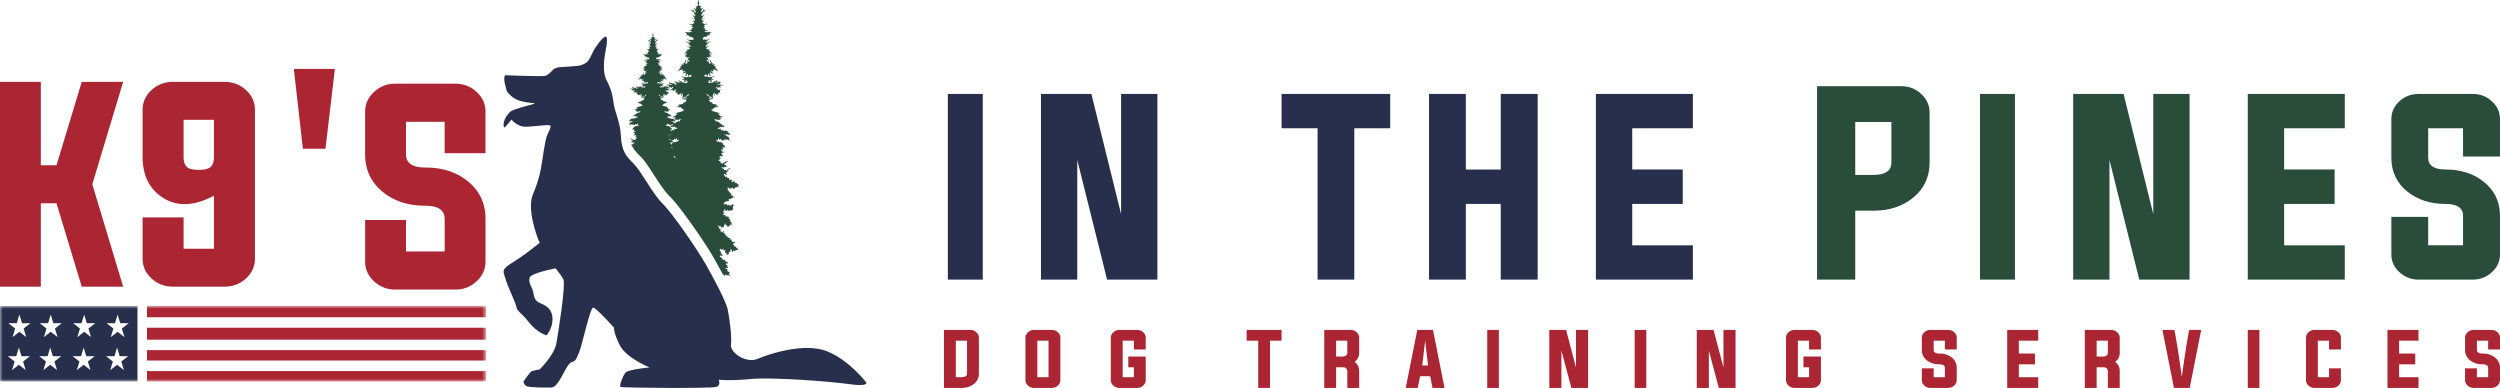 <svg width="464" height="72" xmlns="http://www.w3.org/2000/svg" xmlns:xlink="http://www.w3.org/1999/xlink"><defs><path id="a" d="M0 0h90.224v14H0z"/></defs><g fill="none" fill-rule="evenodd"><path fill="#AB2632" d="M7.575 37.726V53.2H0v-38h7.575v15.474h2.908L15.17 15.2h7.687l-5.725 19 5.725 19H15.17l-4.687-15.474H7.575M39.711 22.23h-5.637v6.849c0 .929.218 1.58.656 1.954.408.33 1.124.494 2.151.494 1.01 0 1.728-.164 2.15-.494.453-.374.68-1.025.68-1.954v-6.85zm0 14.08c-1.948 1.05-3.758 1.573-5.434 1.573a7.355 7.355 0 01-4.052-1.19c-2.507-1.602-3.76-4.14-3.76-7.614v-8.691c0-1.438.56-2.665 1.677-3.683 1.1-1.003 2.415-1.505 3.939-1.505h9.6c1.539 0 2.86.502 3.962 1.505 1.116 1.018 1.675 2.245 1.675 3.683v27.625c0 1.437-.56 2.665-1.675 3.682C44.54 52.7 43.22 53.2 41.68 53.2h-9.6c-1.523 0-2.837-.501-3.938-1.505-1.117-1.017-1.676-2.245-1.676-3.682v-7.659h7.608v5.816h5.637v-9.86zm16.503-8.71l-1.678-14.8h7.619l-1.746 14.8h-4.195m26.314-4.998h-7.177v6.03c0 1.641 1.196 2.461 3.59 2.461 3.129 0 5.739.836 7.83 2.507 2.227 1.777 3.341 4.125 3.341 7.046v7.881c0 1.445-.557 2.68-1.671 3.703-1.099 1.01-2.407 1.513-3.927 1.513h-11.15c-1.519 0-2.827-.504-3.926-1.513-1.114-1.023-1.67-2.258-1.67-3.703v-7.7h7.583v5.848h7.177v-6.03c0-1.64-1.196-2.46-3.588-2.46-3.13 0-5.74-.836-7.832-2.508-2.227-1.776-3.34-4.124-3.34-7.045v-7.881c0-1.446.556-2.68 1.67-3.704 1.099-1.008 2.407-1.513 3.927-1.513h11.15c1.52 0 2.827.505 3.926 1.513 1.114 1.024 1.671 2.258 1.671 3.704v7.678h-7.584v-5.827"/><path d="M160.776 70.983s-3.234-4.252-7.42-5.838c-4.186-1.588-10.717.57-12.747 1.46-2.03.887-5.137-1.08-4.946-2.666.19-1.587-.254-4.633-.57-6.346-.318-1.713-2.666-5.965-4.123-8.566-1.458-2.602-6.214-9.519-7.992-11.232-1.775-1.713-3.93-5.965-5.327-7.36-1.394-1.396-2.281-2.348-2.408-5.14-.128-2.792-1.142-4.315-1.397-6.41-.253-2.093-.886-3.235-1.332-4.124-.443-.888-.633-2.728-.125-5.266.507-2.54.125-2.665.125-2.665-.475-.318-2.092 1.999-2.471 2.824-.381.825-.7 1.49-1.079 1.84-.381.349-.825.475-1.205.634-.382.159-3.837.317-4.06.349-.22.032-.919.318-.919.318s-.92 1.078-1.554 1.27c-.634.189-7.07-.097-7.356-.097-.285 0-.253.35-.285.762-.032.413.348 1.681.443 2.062.095.38 1.142 1.555 2.506 1.935 1.363.38 2.726.413 2.726.413s-.158.158-.633.285c-.476.127-3.473.854-3.963 1.333-1.42 1.385-1.27 2.792-1.079 2.887.19.095 1.362-1.587 1.395-1.428.031.16.666.73 1.427 1.08.76.348 1.649.22 3.33.062 1.68-.158 2.188-.19 2.377-.063.19.127 0 .635-.506 1.65-.507 1.015-.888 4.727-1.269 6.63-.38 1.905-1.015 3.491-1.458 4.569-.444 1.08-.698 3.3.76 7.614.154.457.335.884.52 1.302-1.36 1.1-3.275 2.584-4.739 3.47-2.533 1.537-2.032 1.735-1.59 3.27.446 1.534 1.879 4.359 2.02 5.192.14.833.803.9 2.325 2.838 1.52 1.94 3.26 2.41 3.26 2.41s1.09-1.234 1.112-2.945c.02-1.713-.947-2.479-2.164-2.972-1.216-.493-1.224-1.163-1.425-2.153-.2-.988-.87-1.397-.68-2.57.117-.717 2.6-1.321 4.833-1.805.736.951 1.324 1.671 1.474 2.149.381 1.206-.95 9.646-1.331 11.804-.381 2.156-3.109 4.821-3.109 4.821s-1.14.192-1.457.318c-.318.126-1.521 1.904-1.521 1.904s-.064.38.38.76c.444.382 1.586.255 1.775.319.19.062 2.22.063 2.853.063.636 0 1.079-.381 1.775-1.523.7-1.143 1.462-3.047 2.223-3.237.76-.19.823-.697 1.329-1.84.51-1.142 2.03-8.313 2.602-8.249.57.064 3.867 3.744 3.867 3.744s-.19.698 1.017 3.173c1.204 2.475 5.58 4.187 5.58 4.187s-3.957.381-4.465.952-1.204 2.475-.95 2.666c.25.19 16.828.317 17.78 0 .952-.318.446-1.334.446-1.334s2.028.255 5.96-.126c3.932-.38 14.712.445 18.326.952 3.616.508 3.109-.316 3.109-.316" fill="#282F4C"/><path d="M133.595 15.726l.04-.018.051.015.048-.017-.159-.01-.003.011.023.02zm-.879-.551l-.005.025.684.023c.002-.023-.02-.018.023-.029.054-.013.009.025.054-.013a.082.082 0 00.027-.038h-.709v.033l-.074-.001zm1.058 1.467a.21.21 0 01-.032-.007l-.058-.017h-.086l-.069-.012.004.054.04.01.046.026.027-.005.057.02.096-.002-.025-.067zm-10.205.473l.035-.025.01-.032c.01-.033.016-.003.016-.003l.026.03c.025.028 0 0 .016.015.015.017 0 0 .038-.006.039-.005 0 0 .026.011.009.003.006.003.008.004-.06.001-.12.003-.175.006zm4.373.389l-.091.064-.018.069-.032.04-.076.078-.018.04-.04.029s0 .005-.028.005h-.027l-.04-.014h-.027l-.029.034-.011.044-.05.015-.105-.005-.004.039v.02l-.026.01-.024.04-.017.014-.014.02-.04.005-.026.034-.007.054-.062.016-.05.044-.036.03-.063.005-.094-.01s.017.024-.009.073l-.027.05-.032.024-.027.03-.004.059.05-.02.044-.025s.023.078.05.025c.027-.054-.041-.045.027-.054.068-.01.028-.05.068-.01.04.038 0 .093.04.038.042-.053.01-.019.042-.053l.03-.035.068-.06h.077v-.063l.04-.025.028-.024s-.029-.093.04-.074l.067.019v.055l-.036.064.078-.006-.216.182-.069.006-.027.025-.05.029-.058.074.036.038.047.01.057-.063h.037l-.014.044s-.004.03.063 0l.068-.03.022-.01-.027.196.002.078-.11.021-.09.177-.198.06-.108-.06-.09.06.054.078-.108.158-.126.06-.09-.06-.092.08-.108.02-.09.02-.108-.06-.164.04.218.137-.162.08-.109.019-.107.04-.11.04.037.117h.217s.145-.08.108.02l-.035.098.162-.021.144-.08.055.217.272-.02-.126.118.162.038.09.098-.035.099.27-.04-.017.138-.164.02-.089.136-.252.042-.216.1-.182.037-.163.041-.162-.039s-.09.06-.017.08c.073.018.125-.022.073.018-.056.04-.2.04-.2.04l-.235-.039s-.054.118 0 .118h.055l.216.039.073.02-.072.137-.217.098-.071.177-.216.06-.073.02-.109.04s-.108-.02-.09.059c.017.078-.09.08.017.078h.29l.128.019.108.02-.09.098-.028.012-.099.047s-.143.098-.072.118l.064.017-.224.03.054-.089s-.259.035-.221.022c.04-.012.028-.09.028-.09l-.156.088-.077-.001-.053-.014-.075-.09s-.052.024-.183.06l-.024-.09-.052-.001a.392.392 0 01-.116-.028l.066-.038c.065-.037-.025-.09-.025-.09l-.064.064-.117-.003s-.078-.001-.117-.015c-.038-.013-.101-.117-.101-.117s.142.04.206.042c.065.001-.113-.144-.113-.144l.258.056.027-.127.064.053.116.053-.012-.05.143-.037.101.078.157-.074-.064-.028-.05-.09-.052-.052-.22-.004.003-.064.064-.025-.05-.065-.117.011-.102-.066-.09-.065-.076-.117-.115-.002-.064-.053h-.053l-.113-.131-.015.128-.078-.001-.037-.053-.037-.14-.166-.082.09-.023.09.04s.076.052.066-.063c-.01-.116.063.052.063.052s.116.092.168.08c.05-.012.026-.05.026-.05l.155.002.116.04.091-.037-.138-.169.178.106.052-.012c.052-.011-.05-.078-.05-.078l-.071-.03-.019-.01-.063-.065.078-.012.09-.01.13.002.077.001c.077.001 0 0 .013-.05.015-.052-.062-.04-.062-.04l-.079-.028-.05-.014-.155-.04-.05-.118-.154-.066-.05-.09.053-.012.154-.023h.039c.039.001.002-.077.002-.077l-.17.023s-.102-.002-.14-.029c-.038-.026 0 0 .052-.011.05-.012-.013-.05-.013-.05l-.116.022-.116-.028-.13-.027-.153-.067-.18-.03-.063-.091-.117-.014-.012-.09.194.03-.024-.066.066-.062.116-.024-.089-.079.193.016.041-.14.103.053.117.015-.025-.065c-.025-.065.078-.011.078-.011l.155.002.027-.076-.078-.028-.077-.027-.076-.013-.116-.054.157-.087-.116-.028-.078.038-.065-.015-.076-.014-.065-.052-.065.037-.09-.04-.076-.104.04-.05-.063-.04-.08.037-.14-.04-.063-.117-.078-.014.001-.052-.016-.128.015.006.048.02c.049.02.047 0 .047 0l-.011-.028h.027l.041.043.032-.006.027-.026-.04-.049-.036-.019-.02-.016-.049-.004-.152-.122.055.005-.025-.043.001-.035.047-.012c.05-.012.029.049.029.049l.02.016.028.017-.001.04.055.001.048.04.023.024c.022.022 0 0 .027.035.029.036 0 0 .03-.025.03-.026 0 0 .048.007s0 0 .02.036c.02.035.034-.015.034-.015l.032.016.037.014-.003-.04-.02-.02-.022-.015-.019-.033c-.018-.032-.006-.047-.006-.047l-.067.004-.046-.004-.024-.02a.24.24 0 01-.036-.029l-.044-.01-.003-.035-.02-.024-.028-.003-.01-.014-.012-.009-.016-.026-.02-.006v-.013l-.002-.026-.075.002-.035-.01-.01-.03-.018-.023h-.019l-.03.01h-.019c-.02-.001-.02-.004-.02-.004l-.029-.02-.011-.026-.055-.052-.022-.027-.012-.044s-.035-.023-.063-.044c-.03-.02.018-.012.018-.012h.023l.065.011.026.03h.022l.021.032.033-.006.052.005v.032l.003.042.04.023.003.022.013.013c.013.013.026-.012.026-.012l.02-.02.038.02-.004.046.016.017c.016.016.016.025.016.025l.036-.019.043-.008-.001.039.015.022.01.02.038.01.017.01.013-.045.022.039.008.026.026.01.015.019.017.036.03.003-.01-.045-.006-.038.027-.032.015.01.014.035.012.008-.005.034.008.013.032.001-.011.045-.007.05.013.007.012.033.029.007.015-.016.034.04.037-.01-.002-.022c-.003-.023-.013-.026-.013-.026l-.012-.024-.006-.025.007-.031v-.026c.001-.026-.022-.01-.022-.01l.018-.013.005-.025-.026-.03.001-.02-.02-.016-.011-.012.01-.017.026-.034v-.02l.002-.029-.034-.016-.004-.032.031-.047.014-.036.012-.102.013-.055.043-.009.028.053.025.051-.017.042-.023.038-.006.022.016-.003.022-.009.016.045.015.045c.014.046 0 0 .025.02.026.02 0 0 0 .032s.006.032.006.032.01.013.026.013.007-.083.007-.083l-.015-.058-.009-.042.007-.025.02.03h.035l-.009-.036-.033-.02-.009-.035-.025-.036-.012-.051-.008-.065.037-.03.028.01.008.04.026.024v.025l-.003.032s.015.01.034.01c.02.001 0-.042 0-.042l.02-.027.016.032v.038c0 .039.015.032.015.032l.02.004.026-.038c.026-.038 0 0 .012.033l.011.025.028.033.003-.045c.004-.044.025.04.025.04l.03.013.013.003.021.026.01.055h.025l.024-.028.003-.029-.009-.051c-.006-.036.004-.036.004-.036l.023-.038.023.049.035.012.02-.018.008.016c.01.016 0 0 .013.016.013.017 0 0 .013-.003s-.006-.025-.001-.044c.002-.02.01-.032.01-.045v-.025c0-.01-.019-.03-.019-.03l-.02-.094.012-.038.02.026.045.02.019.02.01.02.004.022.016.006.004-.012.001-.032-.016-.03.005-.038s.029.01.044.05l.032.016.028.048.008.013c.011.013.014 0 .014 0l.002-.044-.017-.032.015-.03.024-.018-.002-.036-.002-.016.006-.025.001-.03-.032-.016.001-.035-.022-.061.006-.022.02-.003.04.01.015-.006-.003-.02-.227.006a.056.056 0 01.008-.016l-.023-.01-.029-.017-.018-.004-.033-.01-.022-.042-.038-.005-.058-.022-.006-.016-.013-.017-.03-.026.012-.026.042.024h.019l.016-.015-.01-.02-.04-.007-.037-.014-.048.015-.026.006v-.022l.023-.019.008-.025-.017-.008.003-.018.009-.03-.031-.025-.001-.045.006-.032h.012l.03.01s.01.025.022.046c.012.018.014-.01.04-.01.025.001 0 0 0 .026-.002.026 0 0 .011.038.012.04 0 0 .058.015.058.013 0 0 .013.007.013.006.013.026.013.026l.008.022h.035l.046-.005.01.032h.012l.017-.022-.018-.023.005-.031c.008-.033.01-.03.01-.03l-.028-.003-.01-.022.018-.03.028.037c.028.036 0 0 .016-.004.017-.002 0 0 .039.007.04.008 0 0 .022.024.022.022 0 0 .036 0 .035 0 0 0 .022-.006s.013.033.013.033l.045.006.019.004.02-.028.013.02h.038l-.005-.032c-.006-.033-.036-.01-.036-.01l-.003-.033-.029-.017.002-.035-.019-.038-.032-.033h.013c.013 0 .035.004.035.004v-.032c.001-.032.015-.01.015-.01l.05.014.02-.029.026.015.032-.01.001-.019.049.007.031.026.02-.006s.023-.013.084-.01c.061 0 0 0 .01-.014.01-.013.023-.006.029.004.005.01.029-.003.029-.003l-.003-.018-.02-.008-.034-.004-.026-.006-.037-.005h-.038l-.01-.023-.029.009-.018-.007-.02-.01h-.023l-.024-.01-.037.01-.032-.002-.038-.01-.04.014-.049.004.008-.028-.011-.009.012.001.002-.004.04-.029-.004-.029-.035.022-.05.028-.01-.02-.049.02-.011.004.009-.009.02-.01.02-.015c.019-.016 0 0 .003-.022.004-.023.056-.022.056-.022l.01-.036c.004 0 .002.002.009.002.064.002.027-.006.027-.006l-.002-.011.035-.015.019-.018-.005-.042h.034l.018-.028.027.043.028-.005.063-.01s-.013-.059.017-.05c.032.011-.017.011.032.011.05 0 .019.035.05 0 .031-.035-.023-.025.031-.035.055-.01.032-.015.055-.01.022.005-.018.059.022.005l.041-.054.022.044-.012.035-.042.004s.005-.004.013.045l.01.049-.027.034.023.034h.018l.012-.05.064.01h.05l.014-.034s0-.03.018-.04c.017-.009-.063.01.017-.009.082-.02.064.04.082-.02.018-.06.018-.02.018-.06 0-.038-.036-.038 0-.038s.036.045.055.014a.471.471 0 00.03-.068l.041-.015h.018l.01.049-.005.069-.04.039.008.044.006.03-.023.01.009.038.031.03v.034l-.035-.01-.068-.023-.05.019-.06.01-.013.03.024.025h.026l.059-.035.014.039-.04.04-.019.024-.008.024-.082.035-.053.005-.032.064-.045.015-.028.005-.04.025-.032.014s.031.044-.005.049c-.036.006-.04.045-.04.06v.013l.04-.028.028-.025.027-.005.037.02.026-.054.045.019s.009.04.028.01c.018-.029-.02-.015.018-.029.036-.016-.018-.026.036-.016.054.01.03.035.054.01.022-.024-.014.02.022-.024l.037-.045s.008-.044.021.005l.015.05.049.037v.035l-.026.03-.005.044-.05.03v.054h.018l.037-.04h.018l.031-.004.013-.035.046.01.06.015.017-.006.018-.049.054-.025.013.044h.04l.018-.025s.032-.038.037-.054l.014-.043.025-.067a1.44 1.44 0 00.033-.007l.059-.015h.086l.066-.01-.003.053-.041.01-.045.025-.027-.004-.059.019-.004.03.023.01.054-.016.026.006.01.033-.031.094v.054l-.045.025v.044l.009.04-.005.024-.004.054.037.03.017.043-.023.05.001.068s.005.02.018 0l.014-.02.04-.074.046-.024c.022-.06.062-.074.062-.074l.005.06-.023.043v.05l.005.018.022-.009.01-.034.013-.03.027-.03.063-.029.028-.04.017.06-.03.142s-.027.03-.027.044v.04c0 .02.008.039.013.068.005.03-.023.064-.004.069.018.005 0 .03.018.005.018-.025.004 0 .018-.025l.014-.024.027.03.05-.021.03-.074.031.06s.015 0 .005.053l-.011.08.003.043.032.044h.036l.013-.083.032-.04.018-.005.041-.02s.03-.128.035-.058l.005.068.04-.048s0-.005.014-.04c.018-.05-.017-.108.018-.05l.036.059.028-.005s.022.01.022-.049v-.06l.023-.048.026.044s-.026.064 0 .064a.1.1 0 00.051-.015l-.005-.049v-.04l.036-.033.014-.065.04-.014.05.049-.014.098-.017.078-.037.055-.013.054-.045.028-.013.056h.049l.028-.045.008.038-.014.065-.021.088s-.014.128.01.128c.022 0 .034-.02.034-.02s.01 0 .01-.048c0-.05-.037-.02 0-.05.035-.03.013.04.035-.03l.023-.068.022-.07.032.015.023.005-.009-.034-.032-.06-.023-.062.036-.08.04-.078.06.014.018.084.014.158.018.053.045.073-.009.05-.045.024v.074l.037.054.013.025-.018.019-.028.024.001.03-.035.044.003.04.027.02s-.03-.025-.03.014v.04l.008.049-.008.04-.018.033s-.014.006-.017.04l-.006.035.055.014.045-.06.022.026.04-.01.02-.05.017-.01-.01-.079-.013-.068h.045l.01-.02-.006-.054.018-.009.018-.055.023-.014.036.047-.009.06-.013.07.04-.007.022-.053.024-.03.036-.015.013-.039.032-.06.018.07.022-.015.054-.015.014-.03.022-.034v-.059l.06.015.049.029s0-.015.022-.038l.023-.026-.005-.068.054-.03.027.029s.018.04.037.02l.017-.02.005-.034.059-.035.003-.063v-.05l.073-.005.045.01.032-.05h.032l.035-.044.09-.015h.032s.068-.01.028.02zm-1.718 4.769l-.054.215-.054.08h-.108l-.019-.197-.162.197h-.072l-.091.08h-.162l-.108.177-.127.099-.038.027c-.031-.022 0-.003-.022-.114-.024-.117-.037-.053-.037-.053l-.064-.039-.154-.028-.05-.103-.232-.069-.023-.141.088.09.09.028.157-.087s.05.142.166.105c.034-.01.046-.024.046-.038.036.018.09.033.175.03.218-.01-.14-.13-.14-.13s.077.013.142-.024c.064-.038-.245-.044-.245-.044l.092-.088-.167-.054.156-.1-.005.002.244-.153-.199.256.128.058.162-.06h.217s-.037.06.036.079c.073.02.235-.12.235-.12s.108-.255.089-.078c-.018.177.09.098.09.098l.128-.06.126.04-.234.119zm-.28 3.928l-.18.001-.017.118h-.09l-.128-.118-.054.178h-.307l-.126.04-.116-.072.05-.037-.14-.054s-.001.064-.05-.052c-.051-.117-.247-.005-.247-.005l.08-.088c.078-.088 0 0 .051-.012.032-.007.017-.067 0-.113a.43.43 0 00.06-.046h.014c-.036.088-.054.2.116.107.288-.158.307-.316.307-.316l.163.118.072.118.108-.158.018-.236.127.157v.177l.18.196.108-.236.019.236-.018.097zm-.642 3.047l-.266-.033.085-.104-.075-.142.037-.055h.002l.108.098s.046.04.109.077v.013l.056.019.015.01c.11.038-.071.117-.071.117zm-.494-2.67l-.092.04-.04.182-.07.019c-.143.034 0 0-.051-.053-.05-.053.055-.153.055-.153l-.105.023-.193-.054-.062-.13.194.03.09.04.041-.103.103.002.129.015.088-.065-.034.05.09.078-.143.079zm-.07.983l-.017.018a.098.098 0 00.002-.066l-.128-.08-.026-.017.15-.092.09.138-.072.099zm-.607-1.637l-.038-.053.005-.016.076-.041.089-.04s.005.079.016.155l-.072.021-.076-.026zm-.135-.634c-.017-.007-.119-.053-.047-.075a.373.373 0 00.131-.075l.079-.063.052.016-.112.034-.072.157-.031.006zm.539.405l.01.203-.053.02-.104.113-.008-.001c.071-.098.155-.335.155-.335zm-.258-.706l.034-.033.022-.007.126-.138-.035.216-.007.002-.023-.038-.117-.002zm-.409-1.688l-.092.075-.066-.001-.01-.077-.13-.002-.012-.065.016-.153.075.155.13-.126.003-.116.093-.1.01.154.075.103.053-.076.118-.075s.012.103.217.21c.128.066.106-.022.08-.08.047.048.139.083.139.083l.017-.23s.073.207.125.246c.052.039.069-.192.069-.192l.063.027.055.03-.008.01.091.039v.099h-.306l-.073.079-.073.137-.089.04.217.117.145-.118.199.058-.02.079.163-.079.09-.078.038.195.361-.08s-.253.218-.162.217c.09 0 .288-.06.288-.06s-.09.158-.144.178c-.054.02-.162.02-.162.02l-.163.001-.09-.098s-.126.08-.036.137l.09.058s-.09.04-.161.04h-.073l-.037.14a1.779 1.779 0 01-.252-.099l-.108.138-.072.02h-.074l-.004-.032-.05-.052-.052-.066.067-.089.116.067.001-.103-.064-.027.066-.063s.024.065.075.13c.05.065.13.028.13.028l-.026-.091-.087-.13.001-.063-.116-.028-.052-.027-.036-.155-.064-.027-.102-.052.065-.05-.038-.052-.09.05-.09-.028-.222-.004-.035-.116zm-.203-6.888l.179.012a.115.115 0 01-.003.03l.023-.003.026-.025.098.007c-.02-.008-.02.027-.02.027l-.053.05-.061-.004-.107-.035-.052-.02-.076-.032.046-.007zm9.429-.75l.253.016a.176.176 0 01-.006.047l.032-.004.036-.038.117.008c-.008.014-.008.043-.008.043l-.073.077-.086-.007-.148-.052-.073-.031-.108-.05.064-.01zm-.084 1.034l.013-.049c.016-.048.024-.004.024-.004l.035.045c.036.046 0 0 .022.026.022.024 0 0 .055-.01.054-.008 0 0 .035.015l.01.006-.243.009.05-.038zm3.91 29.325c-.012-.059-.27-.005-.27-.005l-.013-.119-.08-.06-.078-.133-.231.039s.028-.132-.011-.192c-.04-.06-.228-.196-.228-.196l.109-.027-.01-.192.122-.012.11-.014.124-.173-.135-.076-.314.126s.003-.133-.064-.178a.651.651 0 00-.216-.064s.028-.073.071-.234c.044-.161-.365-.007-.432-.037-.068-.03.122-.102.122-.102l.018-.19-.08-.016-.407-.009.246-.172-.135-.046-.311-.036.071-.19-.297-.02.07-.176-.216-.077.098-.16s-.31-.036-.351-.081c-.04-.046.19-.041.193-.247.004-.206-.383.214-.383.214l.004-.192-.26.039-.037-.118.02-.325-.014-.117-.324-.05.058-.176-.146-.15.004-.266.188.107.01.162.137-.026.165-.189-.032.265.27.167.086-.352s-.003.148.13.253c.135.106.074-.264.074-.264s.068-.028.182-.38c.114-.35.145.254.145.254l.218-.084.007.368.247-.143s.063.222.174.092c.111-.13.1-.291.1-.291l.188.135-.032-.546s-.002.133.25.403c.254.27-.036-.266-.036-.266l-.022-.28-.23-.035c-.23-.033.235-.245.235-.245l-.313-.006s.029-.074.004-.192c-.025-.118-.121-.046-.242-.078-.122-.032.028-.059.151-.16.124-.1-.106-.12-.106-.12s-.162-.061-.092-.148c.069-.087-.136-.017-.136-.017l-.38-.008.003-.132-.037-.208-.096.087-.258-.02-.09-.281.162.061s.18-.187.166-.232c-.013-.045-.15.012-.23-.034-.08-.046-.076-.296-.076-.296l.066.09.26-.143-.226-.24s.433-.021.361.228c-.071.249.312.006.312.006l.085-.22.118.269.31.02-.131-.18.254.108.19.049-.066-.12.285.006.03-.265-.094-.092c.049-.004.072-.203.072-.203l.004-.22.218.004.042-.162-.095.057-.163-.047s.071-.146-.037-.192c-.107-.046-.11.13-.11.13l-.068.014-.07.116-.067-.031-.15.012-.109.042-.107-.06-.078-.209-.112.205-.217-.034.004-.206-.462.08-.16-.18.3-.113-.16-.033.056-.204.163.061.3-.17.108.031.164-.055.072.001.002-.138-.052-.177.002-.099.36.105.111-.174.2-.056.074-.116.18.063.145-.057-.216-.083-.034-.079.001-.117-.053-.1-.253.054-.161-.062.22-.211-.073.017-.07-.08-.034-.157-.146.076-.073-.02.077-.236-.235.015.094-.233-.163-.003-.195-.143.129-.174-.106-.217.076-.116c.074-.117.051.099.051.099l.145-.017.072.021.015.216.107.042.073-.038-.053-.08.02-.118.288.124-.018-.098.003-.098.127.002.088.1.125.12.199-.035.094-.293.144.12s.235-.094.237-.211c.003-.118.109.003.109.003l.215.082-.016-.118-.141-.18.127-.018-.052-.197-.234-.024-.034-.158-.18-.062-.18.075.057-.274-.09.076-.128-.002.058-.175-.126-.042-.127.056-.184.154-.198-.043.074-.097.11-.096-.068-.256-.146.095-.197-.142-.076.176-.105-.12.114-.293-.093.018-.144.037-.197-.103-.032-.236-.073.039-.235.033c-.236.036 0 0-.052-.177l-.179-.122c-.179-.12 0 0 .022-.234.022-.236 0 0 .163.041.161.044 0 0 .214.143.214.142.109-.019.058-.216l-.072-.04.04-.255.2-.015-.016-.177.13-.156.072-.038.038-.155s.272-.055.274-.172c.003-.118-.179-.063-.179-.063l-.038.157-.072-.04-.057.116-.07-.1-.095.214-.219.192-.016-.156-.162-.043-.2.055c-.199.055 0 0-.07-.08s.076-.234.076-.234l-.144.037-.272-.085-.087-.198.271.045.126.062.057-.157.144.003.18.023.238-.191-.197-.084s-.002.1-.071-.08c-.07-.178-.344-.006-.344-.006l.112-.135c.11-.135 0 0 .072-.019.073-.018-.032-.256-.032-.256l.254.025.2-.153.09-.057.094-.234-.18.115-.13.114.002-.078-.127.018-.11.095-.127.057-.183.075-.147.174-.126-.023-.016-.137-.109.036-.106-.04-.054-.08.038-.137-.035-.157-.216.055-.072-.042-.052-.119.073-.096.255-.074-.035-.138.222-.212-.308.034s-.18-.082-.07-.12a.51.51 0 00.182-.114l.11-.096s.072.021.252.084c.18.061.146-.095.146-.095l-.07-.12-.163-.004.11-.116-.231-.18.235-.075.112-.174.108.002.052.099.11-.057-.053-.08-.324-.064-.052-.16-.18-.021-.014-.218.144.004.18.082.09-.018-.015-.158-.072-.08-.07-.1.093-.135.16.1.003-.155-.09-.042.093-.097s.034.1.105.2c.069.099.18.042.18.042l-.035-.139-.122-.198.001-.098-.163-.042-.071-.042-.05-.237-.09-.04-.143-.081.092-.077-.054-.08-.127.076-.125-.041-.308-.007-.051-.177-.129.115-.09-.001-.015-.12-.182-.002-.017-.099.023-.235.104.237.184-.192.003-.177.13-.155.013.237.106.159.075-.117.164-.114s.015.157.302.32c.179.102.15-.033.11-.122a.673.673 0 00.197.128l.024-.353s.102.316.174.376.096-.292.096-.292l.089.04.25.142.058-.156s.07.14.248.242c.179.101.055-.079.055-.079l-.015-.137.108-.018-.016-.118s-.09-.001-.143-.042c-.054-.04 0 0-.034-.178-.033-.177-.053-.079-.053-.079l-.088-.06-.217-.044-.07-.159-.323-.105-.032-.216.124.14.126.042.219-.134s.068.217.232.163c.047-.017.063-.038.064-.06.05.029.127.05.243.045.307-.013-.196-.2-.196-.2s.109.021.2-.035c.091-.058-.343-.066-.343-.066l.13-.135-.235-.083.22-.153-.344.052.074-.135s-.362.052-.307.032c.053-.018.038-.136.038-.136l-.219.133-.109-.002-.071-.02-.106-.14s-.073.037-.256.093l-.033-.138-.071-.001a.49.49 0 01-.163-.043l.091-.058c.092-.057-.033-.138-.033-.138l-.094.097-.16-.003s-.11-.002-.164-.024c-.054-.02-.14-.179-.14-.179s.196.063.286.065c.091.002-.157-.22-.157-.22l.359.086.039-.196.09.081.16.082-.015-.079.2-.056.14.12.22-.113-.09-.04-.069-.139-.072-.08-.307-.006.002-.099.09-.037-.07-.1-.163.017-.143-.102-.125-.1-.106-.179-.161-.002-.09-.08-.072-.002-.159-.2-.022.196-.107-.002-.054-.08-.05-.217-.233-.123.127-.036.125.062s.107.08.092-.097.09.081.09.081.16.14.231.121c.074-.018.038-.077.038-.077l.218.004.161.062.128-.056-.195-.26.25.162.073-.018c.072-.018-.071-.119-.071-.119l-.099-.048-.026-.013-.088-.1.107-.018.128-.016.18.003.109.002c.109.001 0 0 .019-.078s-.09-.061-.09-.061l-.107-.042-.073-.02-.214-.064-.071-.178-.214-.103-.07-.137.072-.019.217-.035h.054c.056.001.002-.117.002-.117l-.235.033s-.145-.001-.198-.043c-.053-.04 0 0 .073-.017.072-.018-.018-.078-.018-.078l-.162.036-.163-.044-.18-.041-.214-.103-.253-.045-.088-.14-.162-.021-.015-.138.27.044-.036-.099.093-.096.164-.036-.125-.12.27.024.059-.215.142.082.163.024-.035-.1c-.035-.1.109-.018.109-.018l.216.004.038-.117-.108-.041-.107-.042-.108-.022-.162-.082.22-.132-.163-.044-.108.058-.09-.021-.109-.022-.088-.08-.092.057-.126-.062-.105-.158.055-.078-.09-.062-.108.058-.198-.063-.087-.178-.109-.022.001-.078-.023-.198.022.01.068.032c.066.03.063 0 .063 0l-.013-.044.035.001.058.065.046-.01.037-.038-.057-.074-.05-.03-.027-.026-.068-.007-.213-.185.076.006-.035-.065.002-.054.068-.018c.068-.018.038.075.038.075l.027.025.04.025v.064l.076.001.067.06.03.036c.032.035 0 0 .04.054.041.055 0 0 .042-.038.043-.038 0 0 .068.01.067.012 0 0 .026.056.026.055.05-.024.05-.024l.046.025.05.021-.006-.059-.026-.03-.032-.025-.025-.05c-.027-.05-.008-.073-.008-.073l-.094.007-.064-.005-.035-.03c-.037-.03-.05-.046-.05-.046l-.062-.016-.004-.054-.027-.035-.04-.006-.013-.02-.019-.015-.022-.04-.026-.01v-.02l-.004-.039-.105.003-.048-.015-.013-.045-.027-.035h-.027l-.04.013h-.028c-.027 0-.027-.005-.027-.005l-.04-.03-.018-.04-.075-.08-.031-.04-.016-.07s-.05-.034-.09-.065c-.04-.03.027-.02.027-.02l.032.002.09.016.036.046h.03l.031.05.046-.01.072.007v.05l.004.063.057.036.003.034.019.02c.018.02.037-.02.037-.02l.027-.028.054.03-.007.07.022.025c.023.025.023.038.023.038l.05-.028.06-.013-.002.059.023.034.012.03.054.015.022.017.019-.07.032.06.012.04.036.016.022.029.021.054.041.006-.012-.069-.007-.06.036-.047.023.015.017.055.018.01-.006.053.008.02.046.001-.015.068-.01.079.018.01.018.05.04.01.022-.024.045.06.054-.013-.005-.035c-.003-.035-.016-.04-.016-.04l-.018-.034-.008-.04.01-.049v-.04c0-.038-.031-.015-.031-.015l.028-.018.005-.04-.036-.044v-.03l-.026-.025-.017-.02.013-.025.036-.053.001-.03.002-.043-.045-.026-.008-.049.045-.073.02-.054.016-.156.019-.084.059-.014.04.08.034.08-.022.063-.034.058-.01.033.024-.003.031-.014.022.069.02.069c.023.069 0 0 .036.03.035.03 0 0 0 .05-.001.048.008.048.008.048s.013.02.037.02c.021.002.01-.126.01-.126l-.02-.09-.014-.063.01-.04.027.045h.05l-.014-.053-.045-.03-.012-.055-.035-.054-.016-.08-.013-.098.05-.048.042.016.011.063.036.036-.001.039-.005.048s.022.016.05.017c.026 0 0-.064 0-.064l.029-.044.021.05-.001.058c-.001.06.022.05.022.05l.027.005.037-.057c.037-.059 0 0 .017.049l.014.04.04.05.006-.07c.004-.068.033.06.033.06l.042.02.017.006.031.04.012.084h.036l.034-.043.004-.045-.013-.078c-.007-.055.006-.054.006-.054l.033-.059.03.075.05.02.027-.029.013.025c.013.025 0 0 .018.025.019.025 0 0 .019-.004.016-.005-.01-.04-.004-.07.005-.029.014-.048.014-.067l.002-.04c0-.015-.026-.045-.026-.045l-.03-.143.018-.058.027.04.062.03.027.03.013.03.009.034.022.011.005-.02v-.049l-.02-.044.004-.06s.042.016.062.076l.045.025.04.074.013.02c.013.02.018 0 .018 0l.001-.068-.022-.05.019-.044.036-.028-.003-.055-.004-.024.01-.038v-.046l-.045-.025v-.053l-.028-.095.009-.033.027-.005.054.015.023-.008-.004-.03-.002-.001-.316.008.01-.024-.03-.015-.041-.026-.026-.007-.045-.014-.03-.066-.056-.005-.08-.035-.01-.025-.017-.026-.04-.04.015-.038.058.035h.027l.023-.023-.012-.03-.06-.011-.049-.021-.068.024-.037.008.001-.034.032-.028.01-.04-.022-.01.004-.029.01-.045-.039-.04-.005-.068.01-.049h.019l.04.016s.014.039.031.068c.018.03.019-.014.053-.012.037 0 0 0 0 .038 0 .04 0 0 .018.06.016.06 0 0 .081.02.08.022 0 0 .018.011.017.01.017.04.017.04l.014.035.049.001.063-.01.012.05h.019l.022-.033-.026-.035.01-.05c.01-.048.015-.042.015-.042l-.04-.006-.014-.036.024-.043.039.055c.04.055 0 0 .023-.006.022-.004 0 0 .053.012.054.01 0 0 .032.035.03.035 0 0 .05 0 .049.003 0 0 .03-.008.033-.01.018.049.018.049l.063.012.027.005.029-.044.016.03h.055l-.008-.049c-.008-.049-.05-.015-.05-.015l-.003-.049-.04-.025v-.054l-.026-.06-.045-.05h.02c.017 0 .049.006.049.006v-.049c0-.049.019-.014.019-.014l.073.02.027-.042.035.02.045-.015v-.029l.07.011.043.04.028-.009s.032-.018.117-.017c.087.002 0 0 .015-.02.013-.02.03-.009.04.006.009.015.04-.004.04-.004l-.004-.03-.026-.01-.05-.006-.036-.01-.05-.006-.054-.001-.012-.035-.042.014-.026-.01-.028-.016h-.03l-.038-.016-.048.014h-.046l-.053-.017-.056.02-.067.008.009-.044-.015-.013.018.002.002-.008.055-.043-.005-.043-.05.033-.067.043-.014-.03-.068.027-.017.007.012-.013.029-.015.027-.023c.027-.024 0 0 .005-.034.004-.035.077-.033.077-.033l.013-.054c.005 0 .007.002.015.002.09.002.036-.009.036-.009l-.003-.017.05-.023.026-.029-.007-.074.013-.005c.014-.005.023-.033.023-.033l.001-.02-.022-.004h.021l.046-.038.01-.025-.388-.012a.056.056 0 01-.01.024c-.032.053-.082-.011-.082-.011l-.04.063-.074.033-.156-.027-.063-.056-.1.018c-.099.018-.026-.035-.026-.035l-.082.028-.022-.02-.031-.02.002-.02-.061-.002c.054 0 .038-.054.038-.054h.102l.001-.047.041-.023.143.018.034.024.094.001.103-.05-.08-.06-.102-.068-.095.005-.027.03-.082.027-.053.014-.07.05-.027.006-.04-.007-.041.014-.023.08h-.04l-.06.05-.063.05-.076.042-.034.037-.088-.017s-.04 0-.074-.024c-.034-.022-.008.038-.008.038l-.007.037-.04-.002-.047-.03-.082-.016h-.053c-.02-.001-.062.064-.062.064l-.015.036-.082.021s-.046-.023-.053-.045c-.006-.023 0 0-.02.014-.022.015-.061.013-.061.013l-.154-.164.002-.09s-.06-.03-.074-.051c-.013-.023-.005-.103-.005-.103l.073.067.067.03.041.046.053.03.013.052.025.089s.075-.006.07-.028c-.008-.022-.028-.015-.034-.075-.006-.059-.007-.03-.007-.03l-.044-.118s0-.044-.06-.105c-.06-.059-.011-.088-.011-.088l.04-.015.101.025.046.068.087.053.033.097.048-.007.027.008.032.089.042-.022.052.045.083-.05-.013-.044c-.013-.044.001-.066.001-.066l-.041-.045-.039-.038-.012-.074-.082-.031-.02-.058h.043l.068-.08.108.039.094.032h.047l.076.001.047-.066s0-.058-.018-.073c-.02-.015-.135.02-.135.02l-.013-.045h-.036s-.06-.016-.065-.046a2.25 2.25 0 01-.014-.058l-.068-.024-.032-.068.102.002.035-.051.061-.021-.005-.065.1-.006.123-.012v-.03c.001-.03.074-.013.074-.013l.063-.029.027-.035s-.129-.025-.155-.026c-.027 0-.219.062-.219.062l-.196.033-.089.028-.011-.052-.097.035-.082.065-.217.01.029-.095-.068-.016-.083.043-.04-.008h-.04l-.02-.039-.075-.008.043-.08-.123.027-.121.026s-.104.035-.164.027c-.061-.008-.115-.024-.115-.024l.002-.103-.054-.052-.053-.083.095.002.041-.015c.04-.013.04-.005.04-.005l-.005-.03-.019-.096.128.046.169.026.074.008.066.104.067.098.061-.028.016-.081-.014-.125.023-.11.07-.08.106.075.06.17.037.156.04.075.014-.043.001-.082.075.038.012.081.06.002.002-.066.008-.104-.1-.097-.012-.118-.033-.097-.018-.103.003-.155.04.03.04.023.034.001.006.059v.073c0 .023.06-.036.06-.036l.001-.08.041-.007.033.082.005.066.013.066.034-.028-.01-.215.047.068.06.023s.068.032.094.09c.026.06.113.084.113.084l.001-.059-.018-.073-.075-.076s-.039-.052-.057-.127c-.02-.073-.122-.046-.122-.046l-.02-.045.034-.058-.006-.044s-.06.05-.109.071c-.047.021-.094-.038-.094-.038l-.006-.037.055-.066.067.038.088-.049.042.015.067.06.04.03v.104l.01.067.042-.014-.005-.17.015-.074.04.002.022-.06.082-.027.04.06.02.037.047-.036-.012-.044-.074-.075-.058-.09.006-.081.069.016.026.03.005.103.06.016.014-.036.009-.11.027.029.067.053.12.099.008-.06.06.024.054.074.127.062.06.038.04.067.067.039.021-.015c.02-.014-.011-.088-.011-.088l-.06-.075-.06-.09-.08-.127-.072-.09-.04-.067-.088-.045-.072-.046v-.096l.062-.057.075-.036.041-.05-.011-.053-.049.03-.041.042-.047-.008-.055-.024-.065-.08-.047-.046-.115-.032.027-.044.029-.096.008-.059.062.001.047-.006.02-.05-.054-.024h-.034l-.074.013-.08-.001-.05.013-.04.05-.135-.009-.034-.023-.033-.06.008-.043s.046.008.06.03a.393.393 0 00.042.052l.055-.018-.026-.06-.037-.039.046-.029h.046l.064-.037-.018-.03c-.018-.03-.063 0-.063 0s-.118.016-.163.034a.12.12 0 01-.09-.001l.036-.068.019-.029c.018-.03 0-.058 0-.058s-.035-.041-.062-.042c-.026 0-.046.04-.046.04l-.036.008-.026-.059s-.018-.05-.017-.09c0-.038.02-.048.02-.097 0-.05-.024-.148-.024-.148l-.018-.068-.043-.05s-.037.009-.038.087c0 .078.017.089.017.089l-.037.048-.1-.021v.03c0 .028.008.068.008.068l.026.049s.081.022.125.102l.007.147-.03.108-.062-.002-.1.008-.1-.042s-.035 0 .002-.047c.037-.05.028-.05.028-.05l-.025-.07-.056.05s-.054-.031-.045-.071c.01-.04-.024-.07-.024-.07l-.045-.04.01-.058.055-.058.045-.038.011-.078s.082-.067.11-.107c.028-.038.018-.04.018-.04l-.035-.049-.064.107-.015.013c-.04.04-.17.163-.215.219-.056.068-.046.009-.046.009l-.09-.06-.034-.12-.09-.01-.025-.07.054-.019.099.06.054.001v-.067s.092-.018.109.03a.15.15 0 00.044.07l.055.011-.018-.06-.044-.108.037-.018-.035-.12-.044-.059c-.044-.06-.044-.07-.044-.07l-.035-.05-.152-.061-.027-.08.065-.028.053.05c.053.05.072.061.072.061v-.109l.046.05.08.002.036.03.063.06.035.06.044.06.036-.04-.017-.058-.078-.12-.028-.078h.056s.072.002.098.022c.028.02.045.011.045.011l.091.001s.062-.008.161.033c.1.04 0 0 .073.01l-.017-.077-.072-.012-.107-.041-.19-.053.055-.028.064-.03.083-.085.036-.02.073-.007.027-.04.027-.008c-.027.008-.072-.001-.072-.001l-.072.007-.1.018v-.04l.083-.037.1-.087.075-.066.071-.019s.09-.008.092-.068c.001-.058-.045-.009-.045-.009l-.127.046-.037-.011c-.036-.01-.1.048-.1.048l-.028.058-.135.047-.073.027-.091-.02.039-.109s.027-.056.046-.086c.018-.03.072.03.072.03l.071.001.083-.048-.09-.03-.025-.04.126-.037.108.003.027-.01c.028-.01.001-.04.001-.04l-.135-.031-.163-.013-.007-.06.118-.046s.001-.04-.026-.04l-.064-.001s.019-.059.019-.088c.001-.03-.062-.02-.062-.02l-.154.046-.082-.052.037-.028.092-.067s.045-.02.082-.028c.036-.01 0 0 .072-.029.073-.028.037-.077.037-.077l-.053.009-.192.074-.098.008-.028-.059.073-.038.072.001c.074.002.02-.058.02-.058l-.09-.022-.073.039-.09.017s-.09-.04-.117-.06a.356.356 0 01-.044-.041l-.135-.042-.009-.06.01-.057.092-.058.063-.018.138-.115.135-.008s.047-.008.081-.008c.037 0-.025-.069-.025-.069l-.081-.002-.073.018-.108-.021-.072.008-.163.056-.026-.098-.08-.071.055-.048.056-.087.062.001.065-.038s.044.02.152.062l.081.01-.026-.059-.081-.01s-.054-.002-.053-.08c0-.079-.053-.031-.1-.061-.043-.03.067-.097.067-.097s.054-.03.171-.056c.119-.028.1-.067.1-.067l.102-.116s.065-.028.127-.037c.064-.008.12-.036.12-.036l.055-.128-.164.057-.136.065-.282.152-.11.017-.026-.049.019-.039.137-.037c.035-.008.019-.087.019-.087l-.128.037-.162.065v-.068l-.053-.041s-.064-.05-.063-.08c0-.03.262-.005.262-.005l.127-.017.102-.086s-.056 0-.119-.012c-.062-.01-.154.027-.154.027l.02-.07.172-.025.056-.058s.208-.016.28-.025c.073-.007.01-.068.01-.068l-.136-.002-.19.015-.172.027-.144.007-.117-.002-.119.007-.09-.011.092-.057-.027-.05-.127.047-.146.075s-.063 0-.099-.051c-.034-.05.065-.038.065-.038s.038-.137-.025-.177c-.062-.041-.015-.158-.015-.158l.072.05.072-.017-.043-.12.108.003.11-.067.053.04.055.012.063-.01v-.068l.055.01.054-.027.045-.01.08.18c.025.058.001-.07.019-.04.017.03.01-.137.01-.137l-.034-.158.135.032.011-.068-.062-.05.09.011.116.081.072.001-.026-.08.029-.087.09.002.081.05s.035.04.117.042c.081.002 0-.089 0-.089l-.08-.06-.089-.09.082.012.072.001s.01-.04.01-.069c.001-.03-.062-.02-.062-.02l-.109-.032.046-.029a.285.285 0 00.073-.067l.128-.047.1-.008.072-.019.01-.068-.062-.01-.065-.001-.064.028-.097-.023.036-.077-.11.038-.073.046-.135-.001-.118.076-.08-.032.053-.027.01-.07-.034-.02-.056.067-.046.059-.063-.04v-.06l-.006-.058-.073.028-.037.018-.045.049h-.037l-.126-.043-.07-.06.018-.059.09-.018.064-.027.162-.017.056-.038.08.03.11-.037-.009-.05-.081-.01-.063.008-.063-.01-.099-.013-.054-.04-.117-.061-.089-.03.019-.04.027-.049.09-.017-.007-.06c-.008-.059-.063-.01-.063-.01l.001-.04-.037-.02-.116-.022-.036-.07-.07-.05.028-.117.065-.048.07.06.091-.008-.008-.089-.072-.001-.008-.06-.107-.05.1-.097.019-.049.047-.067.108.002.029-.059.062.001.062.021s.056.011.146-.055c.092-.067-.007-.09-.007-.09l-.163.037-.09-.03c-.09-.032-.119.084-.119.084l-.116-.04-.109-.012-.044-.04.037-.08.073-.085-.034-.04-.047.068c-.046.067-.028.097-.028.097l-.082.007-.036-.028-.034-.1-.109-.041-.016-.089.065-.018.098.011.1-.076s.037 0 .119.012c.08.011.017-.07.017-.07l-.252-.013-.044-.001.02-.068.018-.05.019-.092.097-.1.139-.205.068-.087s.056-.058-.039-.06c-.095-.002 0 0-.04.044a.398.398 0 00-.072.116l-.07.132-.22.216-.08-.002-.012-.088s.027-.059.027-.103c.002-.043-.012-.059-.012-.059l.097-.117.096-.012-.093-.164s.028-.102.07-.131c.042-.029.122-.012.122-.012v-.089c.003-.088.058-.13.058-.13l.082-.088c.083-.086-.025-.074-.025-.074l-.056.073s-.053-.002-.121.012c-.069.013 0 0-.03.103-.028.102-.11.072-.11.072l-.106-.018V2.84l-.052-.06v-.06l.097-.13.134.046.07-.056-.108-.004s-.053-.089-.025-.132c.027-.044.067.001.067.001l-.039-.133.07-.088.136-.1v.059l.12.061s.069-.012.07-.072c.001-.06-.108-.09-.108-.09l.003-.074.217-.055.08-.028.044-.072c.042-.074-.04-.075-.04-.075l-.083.102-.15-.004-.108.013.043-.117-.066-.06-.056.072-.015.104a.243.243 0 00-.006.076l-.119.068-.055.102-.124.1-.136-.016-.025-.09.056-.086.014-.044c.015-.045.069-.058.069-.058l.122-.042-.04-.015c-.041-.016-.068 0-.068 0l-.012-.09.097-.072.014-.044c.014-.044.206-.172.206-.172l-.014-.074c-.011-.075-.095.012-.095.012l-.014.044c-.014.044-.122.071-.122.071l-.068-.015-.054.042c-.056.044-.136-.017-.136-.017l.015-.117-.094-.032.095-.086.03-.088.096-.086-.038-.09-.124.071-.054.029-.055-.046-.011-.088-.11.057-.026-.075-.065-.162.112-.249-.05-.163.015-.147-.04-.06-.052-.06.041-.116-.011-.06-.056.014-.003.076-.002-.014-.054-.015-.013.06.041.116-.054.06-.04.06.014.146-.055.162.11.25-.067.163-.028.073-.108-.058-.013.089-.055.044-.054-.03-.122-.073-.04.088.095.089.027.088.095.088-.095.03.014.118s-.08.06-.135.015l-.055-.044-.068.014s-.107-.028-.122-.073l-.013-.043s-.082-.089-.095-.015l-.014.074s.191.131.204.176l.014.044.096.074-.015.087s-.026-.014-.067 0l-.04.016.122.044s.054.014.066.059l.015.044.055.088-.027.088-.135.015-.123-.103-.055-.102-.117-.07a.287.287 0 00-.004-.078l-.015-.102-.054-.074-.068.06.041.117-.108-.015-.149.002-.082-.104s-.082 0-.04.074l.041.073.081.03.217.059v.074s-.109.029-.109.087c0 .06.07.073.07.073l.121-.059v-.058l.135.103.068.087-.04.133s.04-.045.068 0c.026.044-.027.133-.027.133h-.108l.067.059.135-.046.096.134v.058l-.055.06.002.117-.108.016s-.082.029-.11-.073c-.027-.104.04-.09-.027-.104-.068-.015-.121-.015-.121-.015l-.055-.073s-.11-.014-.028.074l.083.088s.054.044.054.133v.087s.082-.014.122.015c.04.03.067.132.067.132l-.094.163.095.014.096.118s-.013.015-.013.058a.32.32 0 00.027.104l-.013.088h-.082l-.217-.22-.068-.132s-.028-.074-.067-.118c-.043-.044.053-.044-.043-.044-.094 0-.04.059-.04.059l.068.088.137.206.094.103.018.094.019.048.019.069h-.045l-.253.01s-.064.08.017.07c.082-.011.117-.011.117-.011l.1.078.099-.01.064.02-.018.088-.107.04-.037.099-.036.029-.082-.01s.018-.03-.027-.098l-.046-.069-.035.04.072.088.036.079-.044.039-.109.01-.117.04s-.028-.118-.119-.089l-.09.03-.162-.038s-.1.02-.009.087c.09.07.145.06.145.06l.064-.02h.062l.027.057h.11l.045.07.018.049.1.098-.11.049-.007.059h-.073l-.009.089.09.01.072-.06.063.05.027.117-.071.05-.037.068-.116.02-.036.02v.038s-.055-.049-.063.011l-.009.059.09.019.028.05.018.039-.091.03-.118.058-.053.04-.1.01-.063.01-.063-.01-.081.01-.008.05.107.04.08-.03.055.038.164.02.062.029.091.018.018.06-.072.06-.126.038-.037.001-.044-.05-.037-.018-.072-.03-.008.059v.06l-.064.038-.045-.059-.055-.068-.036.02.01.068.053.03-.081.03-.116-.078h-.136l-.073-.05-.108-.038.035.078-.099.02-.062-.029h-.064l-.063.01.009.069.072.02.1.008.126.05s.028.038.073.068l.045.03-.109.03s-.063-.01-.063.019c0 .029.01.069.01.069h.072l.082-.01-.09.088-.082.059s-.082.088 0 .088.117-.04.117-.04l.082-.05h.09l.027.09-.027.079h.072l.118-.08.09-.01-.063.05.01.069.135-.03-.037.156s-.008.168.01.138c.018-.03-.009.098.018.039.028-.059.08-.177.08-.177l.046.01.055.03.054-.01v.068l.063.01.055-.01.054-.04.108.068h.108l-.044.118.071.02.073-.05s.047.118-.017.158c-.063.039-.027.176-.027.176s.099-.01.064.04c-.037.049-.1.049-.1.049l-.145-.079-.127-.048-.026.049.09.06-.09.009-.117-.01h-.118l-.145-.009-.172-.028-.19-.02h-.134s-.064.06.009.07c.071.01.28.028.28.028l.054.059.172.029.018.07s-.09-.041-.154-.03c-.062.009-.117.009-.117.009l.1.089.126.019s.262-.02.262.01c0 .029-.063.077-.063.077l-.054.04v.069l-.161-.068-.127-.039s-.02.079.017.088l.136.039.018.04-.027.048-.108-.019-.28-.156-.137-.068-.163-.06.055.128s.055.03.117.039c.064.01.127.04.127.04l.1.117s-.018.039.1.068c.117.03.172.059.172.059s.108.068.062.098c-.044.03-.099-.02-.098.06 0 .078-.055.078-.055.078l-.08.01-.028.06.082-.011c.108-.04.153-.06.153-.06l.064.04.062-.002.054.09.056.048-.082.07-.027.098-.162-.059-.074-.01-.108.02-.071-.02-.082.002s-.062.068-.027.068c.037 0 .082.01.082.01l.135.01.137.116.063.02.09.059.009.06-.01.058-.135.04s-.017.02-.043.04a1.238 1.238 0 01-.118.058l-.091-.019-.073-.04-.09.02s-.054.06.018.06h.072l.073.038-.027.059-.1-.01-.19-.076-.054-.011s-.035.05.037.08c.073.028.036.018.073.028.035.01.08.029.08.029l.09.069.037.03-.08.05-.154-.05s-.064-.01-.064.02.019.087.019.087h-.064c-.027 0-.027.041-.027.041l.119.048-.01.06-.162.01-.135.03s-.027.029 0 .038l.027.01h.108l.126.039-.027.04-.09.029.082.05h.072s.054-.06.073-.03c.017.028.044.088.044.088l.037.107-.09.02-.073-.03-.135-.048-.027-.058s-.064-.06-.1-.05l-.035.01-.128-.048s-.044-.05-.044.01c0 .058.09.068.09.068l.072.02.072.068.1.089.081.038v.04l-.099-.02-.073-.01s-.044.01-.071 0l.027.01.027.04.072.009.036.02.081.088.064.029.054.03-.19.05-.108.039-.072.01-.017.078c.071-.009-.028.03.071-.009.1-.04.163-.031.163-.031h.09s.018.01.045-.01.1-.02.1-.02h.055l-.029.079-.08.118-.017.058.036.04.045-.06.035-.059.064-.058.035-.03h.082l.045-.05v.11s.018-.012.074-.06l.052-.05.064.03-.027.079-.153.06-.035.047s0 .01-.047.07l-.044.058-.037.119.037.02-.045.107-.019.059.055-.01s.027-.02.045-.068c.018-.05.107-.03.107-.03l.001.068h.055l.099-.058.054.018-.027.07-.09.01-.036.117-.09.06s.008.059-.044-.01c-.047-.058-.174-.181-.215-.222l-.013-.013-.063-.108-.035.05s-.01 0 .017.039c.027.04.11.107.11.107l.008.08.045.038.055.06.01.058-.046.04s-.036.029-.026.068c.007.04-.047.07-.047.07l-.053-.05-.028.068s-.008 0 .028.05c.036.049 0 .049 0 .049l-.1.04-.099-.01h-.063l-.027-.108.008-.147a.211.211 0 01.127-.098l.026-.05s.01-.04.01-.07v-.028l-.1.02-.037-.05s.019-.01.019-.088c-.001-.078-.038-.088-.038-.088l-.045.049-.016.07s-.027.097-.027.147c0 .048.017.058.017.098a.289.289 0 01-.017.088l-.027.06-.037-.01s-.018-.04-.045-.04-.062.04-.062.04-.017.03 0 .058l.018.03.036.07s-.046.019-.09 0c-.045-.021-.163-.04-.163-.04s-.044-.03-.064 0l-.017.03.063.038h.045l.046.03-.037.04-.027.059.054.019s.03-.03.044-.052c.013-.022.06-.03.06-.03l.007.045-.034.059-.033.022-.135.007-.042-.051-.048-.013h-.08l-.074-.015h-.034l-.054.022.02.051.048.008.06-.001.007.06.029.095.026.044-.115.03-.047.044-.068.082-.054.022-.048.008-.04-.045-.048-.029-.013.051.04.052.074.036.063.06v.095l-.074.045-.089.044-.04.067-.075.087-.08.127-.062.088-.06.074s-.034.073-.014.088l.02.015.069-.037.04-.067.061-.037.127-.059.056-.073.06-.023.007.059.122-.096.067-.051.027-.031.007.111.014.036.062-.014.006-.104.027-.029.067-.015.007.082-.06.087-.074.074-.014.045.047.037.02-.037.04-.059.082.029.021.059h.04l.014.073-.007.17.042.015.012-.067v-.103l.04-.03.069-.06.04-.013.088.051.068-.038.055.067-.006.036s-.049.06-.096.038a.688.688 0 01-.108-.074l-.007.045.034.058-.02.045s-.102-.03-.121.045a.403.403 0 01-.062.125l-.074.073-.02.074v.06s.087-.024.114-.082a.207.207 0 01.096-.09l.06-.021.047-.066-.012.213.033.029.015-.066.006-.066.033-.081.04.007v.082s.062.057.062.035v-.073l.007-.06h.034l.04-.021.04-.03.001.155-.02.103-.034.096-.013.117-.101.097.007.103v.066h.06l.014-.081.074-.038v.082l.014.044.04-.074.04-.155.062-.169.108-.074.069.081.02.11-.014.125.015.081.06.03.068-.097.067-.103.074-.008.17-.022.128-.045-.02.096-.006.03s0-.008.04.007l.04.015.096-.001-.055.081-.053.053v.102s-.053.015-.115.023a.474.474 0 01-.162-.03l-.122-.029-.122-.029.04.081-.074.008-.02.037h-.042l-.04.008-.082-.044-.067.015.027.095-.217-.014-.081-.066-.095-.036-.013.051-.089-.028-.196-.037s-.19-.066-.217-.066c-.027 0-.155.023-.155.023l.027.037.06.029s.075-.015.075.014v.03l.123.014.101.007-.007.066.06.022.035.052.101-.001-.033.067-.068.022-.012.06c-.008.029-.07.044-.07.044h-.033l-.013.043s-.114-.036-.135-.02c-.02.014-.02.073-.02.073l.047.066h.122l.095-.03.109-.037.067.08h.04l-.02.059-.082.03-.012.074-.04.038-.04.043s.012.022 0 .067l-.014.043.08.052.055-.044.041.022.034-.089.027-.007.047.007.033-.096.088-.051.048-.067.1-.022.042.014s.047.03-.014.089c-.06.058-.06.103-.06.103l-.047.117s0-.028-.007.03c-.006.06-.027.051-.033.074-.007.022.067.03.067.03l.027-.089.014-.051.053-.03.041-.045.068-.03.075-.066s.007.081-.007.103c-.014.022-.075.051-.075.051v.09l-.155.161s-.04 0-.061-.014c-.02-.014-.013-.036-.02-.014-.007.021-.054.044-.054.044l-.081-.022-.015-.037s-.04-.065-.06-.065h-.055l-.081.015-.047.029h-.04l-.008-.036s.027-.06-.006-.038c-.035.023-.076.023-.076.023l-.087.015-.034-.037-.074-.044-.062-.051-.062-.051h-.04l-.02-.082-.041-.015-.04.008-.028-.006-.068-.052-.054-.015-.081-.03-.027-.028-.096-.007-.101.066-.08.06.102.05h.094l.033-.022.143-.015.04.022v.08h.076l.007.045-.032.019-.023.02-.08-.029s.07.054-.028.034l-.1-.019-.062.054-.158.025-.073-.034-.041-.063s-.048.063-.082.01c-.032-.054.024-.04-.032-.054-.054-.014-.008.024-.054-.014-.044-.04-.027-.094-.044-.04-.018.054.068.083-.018.054-.086-.03.018.01-.086-.03-.104-.038-.032-.048-.104-.038l-.073.01h-.081s-.018.054.037.054c.054 0 .059.04.059.04l.008.023.046.04h.08l.006.069-.05.025.013.043.06.005-.009.064s-.054.01.036.01.058-.05.09 0c.031.048-.032.01.031.048.064.04.05-.01.064.04.013.049.055.019.013.049-.04.03.028.058-.04.03l-.067-.03-.014.03-.068-.045-.05-.034-.003.045.053.044.014.063-.067-.01-.105-.038-.072-.08-.104-.097-.073-.077-.022-.045h-.055l.033.059-.051.014-.06-.028-.026.044-.104-.025-.09.01-.058-.049-.086-.043-.01-.02-.071.02-.15-.059-.072-.014-.054-.044-.054.01v.02s.008.029.022.033l.014.005-.009.074.027.03.067.034.022-.015.02.084s.071 0 .076.034c.006.034-.023.01.006.034l.026.024.028.014.05.054.031.006s-.028-.089.032-.08l.059.01.066.006h.07l.084.014-.108.049-.072.03-.148.05-.088.005-.071-.079s.005-.078-.036-.043l-.04.033-.042-.018-.104.029h-.045l-.05-.014-.035.014h-.032l-.027.015-.028.01-.04-.015-.014.035h-.054l-.049.005-.037.01-.05.005-.026.01-.005.03s.032.019.041.005c.008-.015.028-.025.04-.006.014.02-.072.02.014.02.085 0 .117.019.117.019l.028.01.045-.04.067-.01v.03l.046.014.037-.019.027.044.071-.02s.018-.034.018.015v.048l.05-.005h.019l-.047.05-.026.059v.054l-.04.024-.002.024a67.748 67.748 0 01-.257-.008c0 .004.004.006-.003.017-.023.034-.058-.008-.058-.008l-.03.041-.053.021-.112-.017-.045-.036-.07.01c-.073.013-.02-.021-.02-.021l-.059.017-.016-.013-.022-.013.002-.013a.505.505 0 01-.044-.002c.04.001.026-.034.026-.034h.074l.002-.031.03-.014.1.012.025.014h.069l.073-.032-.058-.039-.072-.044-.068.004-.02.018-.059.019-.04.008-.047.032-.02.005-.03-.005-.028.01-.015.052h-.03l-.044.032-.044.033-.054.028-.025.024-.062-.011s-.03 0-.055-.016c-.023-.015-.005.025-.005.025l-.004.023h-.03l-.034-.02-.058-.01h-.038c-.014-.001-.044.042-.044.042l-.012.023-.057.013s-.033-.014-.038-.029c-.005-.015 0 0-.014.01-.015.009-.045.008-.045.008l-.11-.107.002-.058s-.044-.02-.053-.034c-.01-.015-.004-.068-.004-.068l.052.044.05.02.028.03.037.02.011.034.018.057s.053-.003.048-.018c-.005-.015-.019-.01-.024-.049-.003-.038-.004-.018-.004-.018l-.033-.079s.001-.029-.042-.067c-.043-.04-.007-.058-.007-.058l.028-.01.073.016.032.044.063.036.024.062.034-.005.019.006.023.058.03-.014.037.03.06-.033-.01-.028c-.008-.03 0-.044 0-.044l-.029-.03-.028-.024-.008-.049-.058-.02-.014-.039.03.001.048-.052.077.025.07.021h.032l.054.001.034-.043s0-.039-.013-.048c-.015-.01-.098.013-.098.013l-.009-.03h-.024s-.043-.01-.047-.029a6.4 6.4 0 00-.01-.039l-.048-.015-.024-.044h.073l.025-.032.043-.013-.003-.044.073-.004.087-.008v-.02c.001-.018.053-.008.053-.008l.045-.018.02-.024s-.092-.016-.11-.016c-.021 0-.158.04-.158.04l-.141.022-.064.019-.008-.035-.07.023-.058.042-.154.007.02-.061-.049-.012-.059.029-.028-.006h-.03l-.013-.025-.053-.006.03-.052-.09.018-.085.017s-.073.023-.117.017c-.043-.005-.083-.016-.083-.016v-.066l-.037-.035-.037-.054.068.001.03-.009c.028-.008.028-.004.028-.004l-.004-.02-.015-.062.093.03.12.017.054.006.047.068.047.064.043-.019.013-.053-.009-.081.016-.072.05-.052.076.05.042.11.027.102.027.049.012-.03v-.052l.053.024.01.054h.043v-.043l.006-.066-.07-.065-.01-.077-.023-.063-.013-.068.001-.1.03.02.028.015h.024l.005.038-.002.048c0 .014.044-.023.044-.023v-.053l.03-.005.024.054.004.043.01.044.023-.019-.006-.14.034.044.042.015s.049.02.066.06c.019.038.083.054.083.054v-.039l-.014-.048-.052-.049s-.028-.034-.043-.083c-.013-.047-.086-.03-.086-.03l-.014-.03.025-.037-.005-.029s-.045.033-.077.047c-.035.013-.069-.026-.069-.026l-.004-.023.04-.043.048.024.063-.031.03.008.047.04.028.02-.001.067.01.045.029-.01-.004-.111.01-.048.03.001.016-.038.058-.019.029.04.014.024.034-.024-.01-.029-.051-.048-.043-.06.006-.052.048.01.02.02.003.067.044.01.009-.024.006-.071.02.019.048.035.085.064.006-.038.043.015.04.048.09.04.044.025.027.045.05.024.013-.01c.016-.008-.01-.057-.01-.057l-.042-.048-.042-.06-.057-.083-.052-.058-.029-.044-.062-.03-.052-.03v-.062l.044-.038.055-.023.03-.033-.01-.034-.034.019-.03.028-.034-.005-.037-.016-.047-.053-.035-.03-.082-.02.02-.03.021-.061.005-.039.043.001.034-.004.016-.034-.04-.015h-.023l-.054.009h-.057l-.035.007-.03.034-.097-.007-.023-.015-.024-.04.006-.027s.034.005.042.02c.011.014.031.034.031.034l.039-.012-.02-.039-.024-.027.032-.018.033.001.046-.026-.013-.018c-.013-.02-.045-.001-.045-.001s-.085.011-.117.023c-.032.013-.065-.001-.065-.001l.027-.044.013-.02c.014-.018.001-.038.001-.038s-.026-.026-.045-.026-.033.025-.033.025l-.026.006-.018-.04s-.014-.031-.012-.057c0-.026.014-.032.014-.065a.535.535 0 00-.018-.095l-.011-.046-.032-.033s-.026.007-.027.058c-.002.051.011.058.011.058l-.027.031-.07-.013v.019c0 .02.005.045.005.045l.019.032s.058.014.09.066l.005.096-.022.07h-.046l-.07.005-.07-.027s-.027 0 0-.032c.026-.032.02-.032.02-.032l-.019-.045-.039.032s-.038-.02-.031-.046c.007-.025-.02-.046-.02-.046l-.03-.026.006-.038.04-.038.033-.025.007-.051s.06-.044.08-.07c.018-.025.012-.025.012-.025l-.024-.033-.048.07-.01.009c-.029.026-.121.106-.153.142-.04.045-.034.006-.034.006l-.064-.04-.024-.077-.064-.007-.02-.045.04-.013.072.04h.037l.001-.044s.065-.011.078.02c.012.033.03.045.03.045l.04.008-.012-.039-.032-.07.026-.013-.025-.078-.03-.039c-.033-.039-.033-.045-.033-.045l-.024-.033-.11-.04-.018-.052.046-.018.037.033a.3.3 0 00.05.039l.003-.071.032.033.058.001.025.02.045.039.025.04.03.038.027-.026-.011-.038-.058-.078-.017-.052h.038s.05.002.071.015c.019.013.032.007.032.007l.065.001s.046-.006.116.022c.07.026 0 0 .05.006l-.011-.05-.05-.009-.078-.026-.136-.035.04-.018.045-.019.059-.057.026-.011.053-.006.02-.026.018-.006c-.018.006-.05 0-.05 0l-.053.005-.071.012v-.026l.06-.025.07-.056.054-.044.05-.012s.067-.006.067-.044c.001-.038-.032-.006-.032-.006l-.092.03-.025-.007c-.025-.007-.072.03-.072.03l-.02.04-.097.03-.052.017-.065-.014.027-.07s.02-.037.033-.056c.015-.02.052.02.052.02h.052l.059-.03-.065-.022-.019-.025.091-.024.077.002.02-.007c.02-.006 0-.025 0-.025l-.096-.021-.117-.01-.005-.037.084-.032s.002-.025-.017-.025l-.046-.001s.014-.038.014-.058c.001-.02-.045-.012-.045-.012l-.11.03-.059-.034.026-.019.067-.043s.032-.013.058-.019c.026-.006 0 0 .052-.018s.026-.05.026-.05l-.039.005-.137.048-.07.006-.019-.039.052-.025.052.001c.052 0 .013-.038.013-.038l-.064-.014-.053.025-.064.011s-.064-.026-.083-.04c-.02-.013-.032-.026-.032-.026l-.096-.027-.006-.039.007-.038.064-.038.046-.01.099-.077.097-.005s.033-.005.059-.004c.024 0-.02-.046-.02-.046l-.058-.001-.052.011-.077-.014-.052.006-.117.036-.017-.064-.058-.046.039-.031.04-.057h.045l.045-.025s.033.014.11.041l.059.007-.019-.038-.058-.007s-.04-.002-.039-.053c.001-.051-.037-.02-.07-.04-.031-.02.047-.063.047-.063s.039-.019.123-.037c.084-.018.073-.043.073-.043l.071-.076s.046-.018.092-.024a.334.334 0 00.084-.024l.04-.082-.117.036-.097.043-.203.1-.078.01-.019-.032.014-.025.097-.024c.026-.006.014-.058.014-.058l-.09.025-.117.042v-.045l-.038-.027s-.045-.033-.045-.051c0-.02.188-.004.188-.004l.09-.011.072-.056s-.037 0-.084-.008c-.044-.007-.11.017-.11.017l.014-.045.123-.016.04-.038s.149-.01.2-.016c.053-.006.008-.045.008-.045l-.097-.001-.136.01-.124.017-.102.004h-.084l-.085.004-.065-.007.067-.038-.02-.032-.091.03-.104.05s-.046 0-.07-.034c-.026-.032.045-.024.045-.024s.027-.09-.017-.116c-.045-.027-.011-.103-.011-.103l.05.033.052-.012-.03-.077h.077l.078-.043.04.026.038.008.045-.006v-.045l.039.007.04-.018.032-.006.056.116c.019.04.001-.045.014-.025.012.02.007-.09.007-.09l-.023-.103.096.021.008-.045-.046-.033.065.008.082.053.054.001-.02-.052.02-.058.066.002.057.033s.026.026.084.027c.058.001.001-.058.001-.058l-.058-.039-.063-.059.058.008h.052s.006-.025.006-.045c0-.019-.044-.013-.044-.013l-.078-.02.033-.02c.033-.018.053-.044.053-.044l.09-.03.072-.005.052-.012.007-.045-.044-.007-.047-.001-.045.019-.071-.015.027-.05-.078.024-.051.031-.098-.001-.085.05-.057-.02.038-.02.007-.044-.026-.014-.038.044-.033.038-.045-.026.001-.039-.006-.038-.053.019-.026.011-.033.032h-.026l-.09-.027-.05-.04.013-.038.065-.012.046-.018.116-.011.04-.026.057.02.078-.024-.005-.03-.059-.01-.046.007-.044-.007-.071-.009-.039-.026-.083-.04-.064-.02.013-.025.02-.032.065-.012-.005-.039c-.006-.038-.046-.006-.046-.006l.001-.027-.026-.012-.084-.014-.024-.047-.052-.032.02-.077.047-.031.051.04.065-.005-.006-.059h-.052l-.006-.04-.076-.032.073-.063.012-.033.035-.043h.076l.02-.038.045.002.044.012s.04.008.105-.036c.065-.043-.005-.058-.005-.058l-.116.024-.064-.02c-.066-.02-.087.055-.087.055l-.082-.026-.08-.008-.03-.027.027-.05.052-.057-.025-.025-.032.043c-.035.044-.021.064-.021.064l-.06.006-.024-.02-.025-.065-.078-.027-.011-.058.046-.012.07.008.073-.05s.025 0 .084.008c.056.007.013-.045.013-.045l-.18-.01h-.033l.014-.045.014-.032.013-.06.07-.067.098-.133.05-.057s.04-.038-.029-.04c-.067 0 0 0-.029.029-.03.03-.05.077-.05.077l-.05.086-.157.141-.059-.001-.009-.058s.021-.038.021-.067c0-.028-.008-.039-.008-.039l.068-.076.069-.008-.067-.106s.021-.067.051-.087c.03-.019.087-.007.087-.007l.002-.058c0-.057.04-.087.04-.087l.059-.056c.058-.057-.02-.048-.02-.048l-.038.047s-.039 0-.088.008c-.05.01 0 0-.02.067s-.08.047-.08.047l-.076-.01v-.077l-.037-.04v-.039l.07-.085.096.03.05-.037-.078-.002s-.038-.058-.018-.086c.02-.03.049 0 .049 0l-.028-.087.049-.057.099-.065v.038l.086.04s.048-.008.05-.047c0-.039-.077-.059-.077-.059v-.048l.156-.036.058-.018.03-.047c.03-.048-.027-.049-.027-.049l-.06.066-.107-.002-.077.008.03-.076-.048-.04-.04.047-.01.068c-.007.037-.005.048-.004.05l-.085.045-.04.066-.088.066-.097-.01-.019-.06.04-.056.01-.028c.01-.03.05-.039.05-.039l.088-.027-.029-.01c-.03-.01-.05 0-.05 0l-.009-.059.07-.047.01-.028c.01-.03.148-.113.148-.113l-.01-.048c-.008-.049-.067.008-.067.008l-.01.029c-.011.028-.089.046-.089.046l-.048-.01-.039.028c-.04.028-.098-.011-.098-.011l.012-.077-.068-.02.07-.057.02-.058.069-.056-.028-.058-.089.046-.038.02-.038-.03-.01-.059-.077.037-.02-.048-.045-.106.08-.163-.037-.106.01-.096-.026-.04-.039-.04.03-.075-.009-.04-.039.01-.002.05-.002-.01-.038-.01-.01.04.03.076-.04.039-.028.039.01.096-.039.106.078.163-.048.107-.019.048-.078-.04-.01.059-.038.03-.039-.02-.087-.048-.03.057.069.058.018.058.07.057-.068.02.01.077s-.059.038-.097.01l-.04-.029-.048.01s-.077-.02-.086-.048l-.011-.03s-.058-.057-.067-.009l-.011.048s.137.087.146.116l.01.028.068.05-.01.056s-.019-.009-.049 0l-.028.01.088.03s.039.008.048.037l.01.03.038.057-.018.058-.098.01-.087-.068-.04-.067-.083-.047a.185.185 0 00-.003-.05l-.01-.066-.04-.048-.048.039.03.076-.078-.01-.106.001-.059-.067s-.058 0-.03.048l.03.049.06.018.153.039v.047s-.077.02-.077.058c0 .038.05.048.05.048l.086-.039V7.6l.096.067.05.058-.029.086s.029-.029.049 0c.019.03-.019.087-.019.087h-.078l.048.039.098-.03.068.087v.038l-.04.039v.077l-.077.01s-.058.02-.076-.049c-.02-.066.027-.057-.02-.066-.05-.01-.088-.01-.088-.01l-.039-.047s-.078-.01-.02.047l.06.059s.038.028.038.086v.058s.058-.01.087.009c.03.019.049.086.049.086l-.067.106.068.009.068.078s-.01.01-.01.038c0 .029.02.068.02.068l-.01.057h-.06l-.153-.144-.05-.086s-.02-.048-.048-.077c-.03-.029.04-.029-.03-.029-.067 0-.027.04-.027.04l.048.056.096.135.068.067.014.061.012.032.014.046h-.032l-.182.005s-.044.053.013.046c.059-.007.085-.007.085-.007l.071.051.07-.007.048.013-.015.058-.078.026-.024.064-.027.02-.057-.007s.012-.02-.02-.064l-.033-.045-.026.026.052.057.027.052-.033.026-.078.007-.083.026s-.019-.078-.085-.059l-.065.02-.115-.025s-.072.013-.007.058c.065.044.103.038.103.038l.046-.013h.045l.02.037h.077l.033.045.013.033.072.064-.078.031-.006.04h-.053l-.006.058.065.005.052-.038.044.032.02.076-.051.033-.026.045-.083.013-.027.013v.025s-.038-.031-.044.007l-.006.04.063.011.02.032.013.026-.064.02-.084.038-.039.026-.072.006-.045.007-.044-.006-.06.006-.005.033.078.025.057-.02.04.026.116.013.045.019.064.013.013.038-.05.039-.091.025h-.026l-.033-.031-.026-.013-.05-.02-.008.039v.039l-.045.025-.032-.039-.04-.044-.025.013.007.045.039.02-.058.018-.085-.05h-.096l-.052-.032-.078-.025.025.051-.07.013-.045-.02h-.046l-.044.007.005.046.053.012.07.006.09.032s.021.026.053.044l.033.02-.078.02s-.046-.007-.046.012c0 .02.007.045.007.045h.052l.058-.007-.065.059-.058.038s-.057.058 0 .058c.06 0 .084-.026.084-.026l.059-.033h.065l.018.058-.018.052h.051l.084-.052.065-.007-.046.032.007.045.097-.02-.025.104s-.007.11.007.09c.013-.02-.007.064.013.025.018-.039.058-.116.058-.116l.031.007.04.02.038-.008.001.045.045.007.038-.007.04-.026.076.045h.078l-.032.077.052.012.052-.032s.031.077-.013.103c-.046.026-.019.115-.019.115s.07-.006.045.026c-.026.031-.07.031-.07.031l-.104-.05-.092-.031-.02.031.067.039-.066.007-.084-.007h-.083l-.104-.006-.124-.019-.135-.012h-.096s-.045.039.005.046c.053.006.202.018.202.018l.038.038.124.019.013.045s-.065-.026-.111-.02c-.045.008-.083.008-.083.008l.072.057.09.013s.186-.013.186.006-.045.051-.045.051l-.038.026v.045l-.116-.045-.09-.025s-.015.052.013.058l.096.025.013.026-.019.031-.079-.012-.199-.102-.098-.044-.116-.04.04.085s.038.019.082.025a.435.435 0 01.092.025l.07.078s-.012.025.073.044c.083.019.122.037.122.037s.078.046.045.065c-.03.019-.07-.013-.07.039 0 .051-.04.051-.04.051l-.057.007-.02.038.059-.006c.077-.026.11-.04.11-.04l.045.026h.045l.038.058.04.032-.058.045-.02.064-.115-.038-.052-.006-.078.013-.052-.013h-.059s-.045.045-.019.045c.027 0 .06.006.06.006l.096.007.098.076.044.013.065.039.006.038-.006.038-.097.026s-.012.013-.031.026a.815.815 0 01-.085.039l-.064-.013-.053-.025-.063.013s-.039.038.013.037h.05l.053.027-.02.038-.07-.006-.137-.051-.039-.007s-.026.032.026.052c.052.02.026.013.052.02.026.004.059.018.059.018l.063.045.027.019-.058.033-.11-.033s-.044-.006-.044.013c0 .02.012.058.012.058h-.044c-.02 0-.02.026-.02.026l.083.031-.006.039-.115.007-.098.02s-.019.019 0 .025l.02.006h.078l.09.025-.02.026-.064.02.058.032h.052s.038-.039.05-.02a.62.62 0 01.034.058l.026.071-.065.012-.052-.019-.096-.032-.02-.037s-.045-.04-.071-.033l-.026.007-.092-.032s-.032-.032-.032.007c0 .038.065.044.065.044l.053.013.05.044.073.058.057.025v.026l-.07-.013-.052-.006s-.033.007-.052 0l.019.007.02.026.052.006.026.012.058.058.045.019.04.02-.136.032-.078.026-.052.007-.013.05c.052-.005-.018.02.052-.005.072-.027.116-.02.116-.02h.066s.011.006.031-.007c.02-.014.072-.014.072-.014h.039l-.02.052-.058.077-.013.039.026.026.032-.04.027-.037.044-.04.025-.019h.06l.031-.032v.07s.014-.006.052-.038l.039-.032.046.02-.02.05-.11.04-.024.031s0 .006-.033.045l-.032.039-.026.077.026.013-.034.07-.011.038.039-.006s.019-.012.032-.045c.013-.031.076-.02.076-.02l.001.046h.039l.071-.039.039.013-.019.045-.065.006-.026.077-.065.039s.006.038-.032-.007c-.032-.037-.123-.118-.153-.145a.233.233 0 01-.009-.008l-.046-.07-.024.032s-.007 0 .012.025c.02.026.078.07.078.07l.006.052.033.026.039.038.007.039-.033.026s-.026.018-.019.044c.006.026-.033.045-.033.045l-.038-.033-.02.046s-.005 0 .02.032c.025.033 0 .033 0 .033l-.072.025-.07-.006h-.046l-.019-.07.006-.097c.032-.051.09-.064.09-.064l.02-.033s.006-.025.006-.044v-.02l-.071.014-.026-.033s.013-.006.013-.057c0-.051-.026-.058-.026-.058l-.032.032-.013.045s-.02.064-.02.097c0 .032.013.038.013.064.001.025-.011.057-.011.057l-.02.039-.025-.006s-.015-.026-.033-.026c-.02 0-.045.026-.045.026s-.013.02 0 .039l.012.019.027.045s-.033.013-.065 0-.117-.026-.117-.026-.031-.019-.044 0l-.014.02.046.026h.032l.032.018-.026.026-.02.038.04.014s.022-.02.03-.034c.01-.014.045-.02.045-.02l.004.03-.025.037-.023.015-.097.005-.03-.033-.033-.01h-.058l-.054-.009h-.024l-.038.014.014.034.034.004h.043l.005.04.02.062.02.028-.084.02-.032.029-.05.053-.038.015-.035.005-.028-.03-.034-.019-.01.034.03.034.054.024.043.037v.064l-.054.028-.062.03-.03.043-.052.057-.058.084-.044.057-.044.048s-.023.048-.009.058l.014.009.05-.024.028-.043.043-.025.092-.039.04-.047.043-.015.005.038.087-.062.048-.034.02-.02.005.073.009.024.044-.01.004-.067.02-.02.048-.01.005.053-.043.059-.053.048-.01.029.033.024.016-.024.03-.04.057.02.015.038h.029l.01.049-.005.11.03.01.008-.044v-.067l.03-.02.048-.038.03-.01.062.034.048-.024.039.043-.004.023s-.034.04-.068.025a.454.454 0 01-.078-.047l-.004.028.024.038-.015.03s-.072-.02-.086.029c-.016.048-.045.082-.045.082l-.053.048-.014.048v.038s.063-.014.083-.053c.018-.038.066-.058.066-.058l.044-.014.034-.044-.009.14.025.019.009-.043.005-.044.023-.053.03.005v.053s.044.039.044.024v-.048l.004-.038h.025l.03-.015.028-.02v.102l-.015.067-.025.063-.007.077-.074.063.005.067v.043h.045l.01-.053.052-.024v.053l.01.029.029-.049.028-.101.044-.11.078-.049.048.054.015.07-.01.083.01.053.044.02.048-.064.048-.067.053-.006.123-.014.092-.029-.015.062-.005.02s0-.005.029.004l.03.01h.067l-.04.053-.037.034v.067s-.039.01-.082.014a.375.375 0 01-.117-.018l-.087-.019-.087-.018.03.052-.055.004-.014.024h-.03l-.028.006-.058-.03-.049.011.02.062-.156-.01-.058-.043-.069-.023-.01.034-.061-.02-.141-.023s-.136-.043-.155-.043c-.02 0-.112.015-.112.015l.02.024.044.019s.053-.01.053.01v.018l.087.01.073.005-.005.043.044.014.025.034h.072l-.024.043-.048.014-.011.04c-.004.018-.048.028-.048.028h-.024l-.01.03s-.082-.025-.097-.016c-.014.011-.014.049-.014.049l.034.044h.087l.068-.02.077-.025.048.053h.03l-.014.039-.058.019-.01.048-.03.025-.027.029s.01.014 0 .043l-.01.028.058.034.039-.029.03.014.023-.058.02-.004.034.004.024-.062.062-.034.034-.044.072-.013.03.009s.034.018-.01.057c-.042.038-.042.068-.042.068l-.035.077s0-.02-.004.02c-.006.038-.02.033-.025.048-.005.014.049.019.049.019l.02-.058.008-.034.04-.02.028-.029.05-.02.051-.042s.006.053-.003.067c-.011.015-.055.034-.055.034v.058l-.11.106s-.03 0-.044-.01c-.015-.01-.009-.024-.015-.01-.004.015-.038.03-.038.03l-.057-.015-.011-.024s-.03-.043-.044-.043h-.039l-.058.01-.033.02h-.03l-.005-.024s.02-.039-.004-.024c-.025.014-.053.014-.053.014l-.064.01-.025-.024-.053-.029-.043-.034-.044-.033h-.03l-.014-.053-.029-.01-.03.005-.018-.004-.049-.035-.038-.008-.058-.019-.021-.02-.067-.003-.073.042-.058.039.073.034h.067l.025-.015.102-.01.03.014v.053h.052l.006.029-.024.013-.016.013-.057-.02s.052.035-.02.023l-.07-.013-.047.036-.112.016-.052-.022-.03-.041s-.035.04-.058.006c-.022-.035.017-.026-.022-.035-.039-.01-.006.015-.039-.01-.033-.026-.02-.06-.033-.026-.013.036.05.054-.013.036-.061-.02.013.007-.061-.02-.074-.024-.022-.032-.074-.024l-.052.007h-.06s-.01.034.028.034c.04 0 .043.026.043.026l.005.015.033.026h.058l.004.046-.037.015.011.03.042.003-.007.04s-.039.008.026.007c.065 0 .042-.032.065 0 .024.032-.023.007.024.032.044.026.033-.006.044.026.01.031.039.013.01.031-.03.02.02.04-.03.02l-.048-.02-.01.02-.048-.029-.037-.022-.002.029.04.03.008.04-.047-.006-.075-.025-.052-.052-.074-.064-.053-.05-.017-.03h-.037l.022.039-.035.01-.042-.02-.02.03-.074-.016-.064.007-.043-.033-.061-.028-.007-.013-.05.013-.108-.039-.052-.01-.039-.028-.038.007v.013s.006.019.016.021l.01.004-.006.048.018.02.05.022.014-.01.014.055s.052 0 .055.022c.004.022-.016.007.004.022l.019.016.019.01.036.035.023.004s-.02-.058.022-.052l.043.006.048.003h.05l.06.01-.077.033-.052.019-.107.031-.062.004-.051-.051s.002-.052-.026-.03l-.029.024-.03-.013-.075.02h-.031l-.036-.01-.025.01h-.023l-.02.01-.018.006-.03-.01-.01.023h-.038l-.036.004-.026.006-.035.003-.02.007-.003.019s.023.013.029.004c.007-.011.02-.017.03-.004.009.013-.052.013.009.013.062 0 .083.012.083.012l.02.006.033-.025.049-.007v.02l.031.01.026-.014.02.028.05-.012s.015-.023.015.01v.031l.034-.003h.013l-.032.033-.018.038v.035l-.03.016-.002.032s-.03-.022-.035.01l-.007.032h.038l.013-.02.02.03.02-.003.044-.007s-.01-.038.013-.033c.023.007-.013.007.023.007s.013.022.036 0c.022-.023-.017-.016.022-.023.039-.006.023-.01.039-.006.016.002-.013.038.016.002l.03-.034.015.028-.01.023-.029.003s.004-.003.01.028l.007.033-.02.022.017.022h.012l.011-.031.045.006h.035l.01-.022s0-.02.013-.026c.012-.007-.045.006.012-.007.058-.012.045.025.058-.012.013-.04.013-.014.013-.04 0-.026-.026-.026 0-.026.027 0 .027.03.04.01.012-.019.021-.044.021-.044l.03-.01h.012l.008.032-.004.045-.03.026.008.029.003.019-.015.006.005.026.023.02v.022l-.026-.008-.048-.015-.035.014-.043.006-.009.02.015.016h.02l.043-.024.009.027-.028.025-.014.016-.006.016-.059.023-.039.003-.022.042-.032.01-.019.003-.03.017-.022.008s.022.029-.003.032c-.026.004-.029.03-.029.039v.01l.029-.02.02-.016.019-.002.026.011.018-.035.034.013s.005.026.02.007c.01-.02-.015-.01.01-.02.027-.01-.01-.016.027-.01.039.007.023.023.039.007s-.01.013.016-.016l.026-.029s.006-.029.015.003l.011.032.036.026v.022l-.02.019-.003.03-.035.018v.036h.012l.025-.026h.015l.022-.003.01-.022.031.006.043.009.012-.003.015-.032.037-.017.01.03h.03l.012-.017s.022-.025.026-.035l.01-.03.018-.042a.171.171 0 01.024-.005l.04-.01h.062l.049-.006-.003.035-.03.007-.031.015-.02-.002-.041.012-.004.02.017.006.039-.01.018.004.008.022-.024.06v.036l-.032.016v.029l.007.026-.003.015-.004.036.027.019.013.029-.016.032v.045s.003.013.013 0l.009-.013.028-.048.033-.016c.017-.038.046-.048.046-.048l.003.038-.016.029v.033l.004.012.015-.007.007-.022.01-.019.018-.02.045-.019.02-.026.013.038-.021.094s-.02.019-.02.029v.026c0 .012.006.025.01.045.003.018-.017.041-.003.044.013.003 0 .02.013.003.012-.016.004 0 .012-.016l.01-.015.019.018.037-.012.02-.049.024.039s.01 0 .003.035l-.009.052.004.028.021.029h.027l.009-.054.023-.026.013-.004.03-.013s.021-.083.024-.038l.004.045.03-.032s0-.003.009-.025c.013-.033-.013-.072.013-.033l.025.039.02-.004s.016.007.016-.032v-.039l.016-.032.019.03s-.019.04 0 .04c.02 0 .037-.009.037-.009l-.004-.032v-.026l.025-.022.01-.042.029-.01.035.033-.01.064-.011.05-.027.037-.009.034-.032.02-.01.035h.036l.02-.029.006.026-.011.042-.015.057s-.01.084.006.084c.017 0 .026-.013.026-.013s.008 0 .008-.032c0-.033-.028-.013 0-.033.024-.019.008.026.024-.019l.017-.044.016-.045.023.01.016.002-.007-.022-.024-.039-.015-.041.026-.052.028-.052.043.01.013.055.01.103.013.035.032.048-.006.032-.033.015v.05l.026.035.011.016-.013.013-.02.016v.019l-.025.029.003.026.02.012s-.023-.016-.023.01v.026l.006.032-.006.025-.013.022s-.01.004-.013.026l-.003.022.038.01.033-.038.017.016.028-.006.013-.033.013-.006-.007-.051-.01-.046h.034l.005-.012-.003-.036.013-.006.013-.036.015-.01.026.033-.006.039-.009.045.029-.004.016-.035.016-.02.026-.01.01-.025.023-.039.013.045.015-.01.039-.009.01-.02.016-.022v-.039l.042.01.036.02s0-.01.015-.026l.017-.016-.004-.045.039-.02.02.02s.013.024.025.012l.014-.013.002-.022.042-.023.004-.042v-.031l.05-.004.033.006.023-.031h.022l.026-.03.065-.01h.022s.048-.006.02.012l-.065.043-.012.045-.023.026-.054.052-.013.025-.03.019s0 .004-.018.004h-.02l-.03-.01h-.018l-.02.023-.01.028-.036.01-.074-.002-.003.024v.014l-.02.007-.016.025-.013.01-.01.012-.028.003-.019.023-.003.035-.045.01s-.01.01-.037.03l-.025.018-.045.003-.069-.005s.014.016-.006.048l-.018.032-.023.016-.02.02-.004.038.037-.013.032-.016s.016.052.035.016c.02-.036-.028-.029.02-.036.049-.006.02-.031.049-.006s0 .06.029.025c.028-.035.006-.012.028-.035l.022-.022.05-.039h.054v-.042l.03-.016.018-.016s-.018-.06.03-.048l.048.012v.036l-.026.042.056-.004-.156.119-.048.003-.02.017-.034.02-.043.048.026.025.032.006.042-.041.026-.001-.01.03s-.002.018.046 0c.048-.02.031-.014.048-.02l.016-.007-.02.129.002.051-.078.013-.064.115-.143.04-.077-.039-.065.039.04.051-.077.103-.09.038-.065-.038-.066.052-.077.013-.065.013-.076-.038-.119.025.157.09-.117.052-.077.013-.078.025-.076.027.026.076h.154s.104-.052.079.013l-.027.065.117-.014.103-.052.039.142.193-.014-.09.077.117.025.065.065-.025.064.193-.026-.013.09-.116.012-.064.09-.182.027-.155.065-.128.025-.117.026-.116-.025s-.065.038-.013.052c.051.012.09-.014.051.012a.368.368 0 01-.14.026l-.169-.025s-.04.077 0 .077h.039l.154.025.053.013-.052.09-.155.064-.051.116-.156.038-.05.013-.079.026s-.076-.012-.064.04c.012.05-.064.05.012.05h.208l.09.012.078.014-.065.064-.019.008-.071.03s-.104.065-.051.078l.052.012.18-.103-.142.168.091.037.116-.038.155-.001s-.025.039.027.052c.05.012.167-.078.167-.078s.077-.168.065-.051c-.013.115.065.064.065.064l.09-.039.09.025-.167.078-.039.14-.037.052h-.078l-.015-.128-.115.129h-.052l-.065.051-.116.001-.077.116-.09.064-.104.065-.116-.013-.052.064.066.026v.064h-.22l-.052.051-.051.09-.065.027.155.076.103-.077.143.038-.013.051.116-.051.065-.052.026.129.259-.053s-.181.142-.117.141c.065 0 .207-.038.207-.038s-.064.103-.103.116c-.04.013-.116.013-.116.013l-.116.001-.066-.065s-.09.052-.025.09l.064.038s-.064.026-.115.027h-.052l-.026.09c-.13-.039-.182-.064-.182-.064l-.077.09-.051.012h-.078l-.155-.089s-.013.077.027.09c.038.013-.222-.024-.222-.024l.053.089-.246-.037.156.101-.169.052.092.09s-.31 0-.246.04c.065.037.143.024.143.024s-.363.117-.143.129a.34.34 0 00.175-.028c0 .015.012.028.046.04.116.038.167-.103.167-.103l.155.09.09-.027.092-.09-.026.141-.232.065-.052.103-.155.027-.065.038s-.012-.065-.038.052c-.026.115.013.089-.026.115a.217.217 0 01-.103.026l-.012.076.077.013-.013.09s-.09.116.04.052a.449.449 0 00.18-.155l.038.103.182-.09.063-.026s.013.231.065.192c.053-.039.13-.244.13-.244l.014.23s.091-.034.14-.08c-.028.058-.05.145.078.08.207-.103.221-.206.221-.206l.115.077.053.077.077-.103.013-.155.09.103v.116l.13.127.077-.154.014.154-.014.065h-.129l-.012.077h-.064l-.091-.077-.039.116h-.22l-.09.026-.091-.051-.038.051.065.052-.104.051-.065.026-.037.155-.052.025-.117.027v.064l-.09.128-.025.09s.077.038.13-.026c.051-.064.076-.129.076-.129l.064.065-.063.025v.103l.115-.065.066.09-.051.064-.052.051-.014.104.066.012.13-.052h.103l-.015.141-.127.013-.038.104-.234.039-.038.05.077.04.04-.065h.077l.078.115.167.051-.167.116.077.076h-.115l-.052.078s-.026.103.102.065c.13-.04.183-.053.183-.053l.077.064s.051.052.13.077c.077.025-.053.077-.053.077l-.219-.025.155.14-.026.09.182.052.052.064-.039.077-.05.026-.156-.04-.026.104.026.09-.038.051-.078.026-.078-.026-.012.09-.09.013-.106-.115-.128-.051-.09-.038-.078-.064-.091-.012v.051l-.09-.077-.13-.077.064.155.065.037.144.103.18-.014s-.076.154-.025.168c.052.012-.027-.078.052.012l.078.09s-.194-.116-.246 0c-.052.116-.052.052-.052.052l-.142.051.17.129.127-.014h.104l.04.103.09-.04.194-.025-.065.128-.193.052-.104-.026s.104.103.052.155c-.052.051.09.09-.052.051l-.142-.038-.117.025-.01.093c.062.13.129.255.201.375.051-.048.047-.112.056.007.014.142.114.093.032.143.396.623.908 1.143 1.516 1.747 1.403 1.391 3.567 5.628 5.35 7.334 1.785 1.707 6.562 8.598 8.027 11.19a157.24 157.24 0 011.795 3.25l.073-.034s.23.337.285.3c.053-.039.111-.273.111-.273l.43.264-.014-.237s.285.28.465.226c.183-.056-.194-.22-.194-.22l.039-.137-.124-.18a.7.7 0 00.252.025c.109-.017-.339-.301-.392-.303-.055 0-.178-.16-.178-.16s.108.023.164-.074c.055-.098-.233-.143-.322-.243-.088-.1-.142-.101-.142-.101l.074-.097.268.103s.144.004.129-.134c-.015-.139-.195-.181-.195-.181l.108.003.003-.256-.25-.064.021-.195-.053-.12.234.064c.161.042.164-.095.164-.095s-.052-.139-.124-.14a.187.187 0 01-.161-.121c-.017-.06-.234-.044-.234-.044l-.109-.002s.057-.156.041-.274c-.016-.118-.236.015-.236.015l-.124-.062-.107-.061-.05-.236-.181-.063s-.016-.098-.125-.12c-.108-.022-.106-.14-.106-.14l.148-.232s-.02.136.27.2c.286.065.02-.137.02-.137l-.07-.158-.109-.02s.057-.098.023-.256c-.035-.158-.163-.063-.163-.063s.074-.077.006-.295l-.178-.175s-.011-.103.235-.245c.246-.143-.003.176-.003.176l.297-.008.14-.174c.138-.176.023.22.023.22l.106.092.341-.112-.154.336.05.251.205-.129.074.4s.2.225.175.077c-.024-.147.097-.146.097-.146l.178-.084-.076-.297.068-.013.135-.012.138-.087s-.066-.148-.01-.338c.059-.19.285.124.294.344.01.221.204-.025.204-.025l.03-.22.134.135s.215.092.216-.04c.004-.133.193-.13.193-.13s.311.051.353-.051c.043-.103-.092-.105-.174-.137-.081-.03.111-.13.098-.189zm-12.912-29.587v.008l.015.012.029-.011.036.01.035-.011-.115-.008zm-.614-.34l-.004.016.486.015c-.001-.01-.006-.012.02-.019.04-.009.006.016.04-.009.01-.007.013-.016.016-.024l-.506.001v.021h-.052zm.757.959l-.024-.005-.04-.01-.062-.002-.049-.007.003.036.028.006.033.017.02-.004.041.014.069-.002-.02-.043zm-.171-.945c.061-.018-.013.006.061-.018a.118.118 0 00.038-.017h-.11c.01.035-.05.053.011.035zm.137-.042c-.037-.006-.024-.003-.038.007h.09l-.052-.007zm9.419-.87c.085-.028-.02.01.085-.028a.167.167 0 00.053-.026h-.156c.015.054-.069.08.018.054zm.189-.066c-.05-.007-.032-.004-.05.012h.123l-.073-.012z" fill="#294D3A"/><g transform="translate(0 56.8)"><mask id="b" fill="#fff"><use xlink:href="#a"/></mask><path d="M27.283 6.237h62.941V4.032H27.283v2.205zm0 7.763h62.941v-1.936H27.283V14zm0-11.915h62.941V0H27.283v2.085zm0 8.032h62.941V8.183H27.283v1.934z" fill="#AB2632" mask="url(#b)"/><path d="M22.611 4.17l.485 1.597-1.268-.987-1.268.987.484-1.596-1.268-.986h1.568l.484-1.597.484 1.597h1.567l-1.268.986zM23 11.892l-1.267-.987-1.268.987.483-1.597-1.268-.985h1.567l.486-1.597.484 1.597h1.567l-1.268.985.484 1.597zm-6.592-7.72l.483 1.596-1.268-.987-1.268.987.484-1.596-1.268-.986h1.568l.484-1.597.484 1.597h1.569l-1.268.986zm.387 7.72l-1.268-.987-1.269.987.485-1.597-1.268-.985h1.568l.484-1.597.484 1.597h1.568l-1.268.985.484 1.597zM10.2 4.171l.485 1.596-1.268-.987-1.268.987.484-1.596-1.267-.986h1.567l.484-1.597.484 1.597h1.568L10.2 4.17zm.388 7.72l-1.267-.987-1.269.987.484-1.597-1.268-.985h1.568l.485-1.597.483 1.597h1.568l-1.268.985.484 1.597zm-6.204-7.72l.484 1.596L3.6 4.78l-1.268.987.483-1.596-1.267-.986h1.568L3.6 1.588l.484 1.597H5.65l-1.267.986zm.386 7.72l-1.267-.987-1.268.987.484-1.597L1.45 9.31h1.567l.485-1.597.484 1.597h1.568l-1.269.985.484 1.597zM-.036 14h25.552V0H-.036v14z" fill="#282F4C" mask="url(#b)"/></g><path d="M177.4 63.223v6.785h1.04c.695 0 1.043-.234 1.043-.7v-6.085h-2.082zm-2.2-1.992h4.858c.44 0 .823.14 1.14.426.323.288.484.636.484 1.044v6.606c0 .824-.323 1.486-.969 1.986-.607.471-1.364.707-2.273.707h-3.24V61.23zm17.325 8.777h2.08v-6.785h-2.08v6.785zm2.657-8.777c.44 0 .82.14 1.14.426.322.288.484.636.484 1.044v7.829c0 .407-.162.755-.484 1.044-.32.284-.7.426-1.14.426h-3.235c-.44 0-.82-.142-1.138-.426-.324-.29-.485-.637-.485-1.044V62.7c0-.407.161-.755.485-1.043a1.65 1.65 0 011.138-.426h3.235zm15.268 6.931h-1.04V66.17h3.24v4.36c0 .407-.16.755-.484 1.044a1.655 1.655 0 01-1.14.426h-3.233c-.44 0-.821-.142-1.14-.426-.323-.29-.484-.637-.484-1.044V62.7c0-.407.16-.755.484-1.043.319-.285.7-.426 1.14-.426h3.233c.442 0 .821.14 1.14.426.323.288.484.636.484 1.044v2.163h-2.2v-1.641h-2.08v6.785h2.08v-1.846m23.074-4.939h-2.148v-1.992h6.481v1.992h-2.141V72h-2.192v-8.777m15.752 2.947c.21 0 .392-.068.55-.204a.616.616 0 00.237-.49v-2.253h-2.083v2.947h1.296zm-1.296 1.992V72h-2.2V61.23h4.858c.44 0 .821.142 1.138.427.323.288.485.636.485 1.044v2.775c0 .704-.281 1.267-.844 1.687.563.42.844.986.844 1.7V72h-2.198v-3.138a.656.656 0 00-.237-.503.83.83 0 00-.55-.197h-1.296zm15.99-.338h1.071l-.536-4.588-.536 4.588zm-.398 1.993L263.126 72h-2.222l2.144-10.77h2.92L268.106 72h-2.228l-.43-2.183h-1.876zM276.028 72h2.16V61.23h-2.16zm13.771-6.937V72h-2.248V61.23h3.116l1.84 6.97v-6.97h2.246V72h-3.109l-1.845-6.937M303.396 72h2.16V61.23h-2.16zm13.77-6.937V72h-2.247V61.23h3.117l1.838 6.97v-6.97h2.247V72h-3.108l-1.847-6.937m18.598 3.099h-1.04V66.17h3.241v4.36c0 .407-.162.755-.484 1.044-.32.284-.7.426-1.14.426h-3.235c-.44 0-.82-.142-1.138-.426-.324-.29-.485-.637-.485-1.044V62.7c0-.407.161-.755.485-1.043a1.65 1.65 0 011.138-.426h3.235c.44 0 .82.14 1.14.426.322.288.484.636.484 1.044v2.163h-2.2v-1.641h-2.081v6.785h2.08v-1.846m25.207-4.939h-2.081v1.699c0 .462.347.694 1.04.694.91 0 1.666.235 2.272.707.647.5.97 1.162.97 1.985v2.222c0 .407-.162.755-.484 1.044-.32.284-.7.426-1.14.426h-3.235c-.44 0-.82-.142-1.138-.426-.324-.29-.485-.637-.485-1.044v-2.17h2.2v1.648h2.081v-1.7c0-.462-.345-.693-1.04-.693-.909 0-1.666-.236-2.272-.707-.647-.5-.969-1.162-.969-1.986V62.7c0-.408.161-.756.485-1.044a1.65 1.65 0 011.138-.426h3.235c.44 0 .82.14 1.14.426.322.288.484.636.484 1.044v2.163h-2.2v-1.641m13.724 6.786h3.6V72h-5.761V61.23h5.761v1.993h-3.6v2.393h2.994v1.999h-2.994v2.393m15.739-3.838c.21 0 .393-.068.55-.204a.614.614 0 00.235-.49v-2.253h-2.081v2.947h1.296zm-1.296 1.992V72h-2.2V61.23h4.858c.44 0 .82.142 1.138.427.323.288.485.636.485 1.044v2.775c0 .704-.28 1.267-.846 1.687.565.42.846.986.846 1.7V72h-2.2v-3.138a.654.654 0 00-.235-.503.828.828 0 00-.55-.197h-1.296zm17.177-6.932h2.229L406.408 72h-2.923l-2.142-10.77h2.222c.4 1.977.86 4.884 1.378 8.72.523-3.84.982-6.747 1.373-8.72M417.187 72h2.16V61.23h-2.16zm15.084-8.777h-2.08v6.785h2.08v-1.649h2.2v2.17c0 .408-.161.756-.485 1.045a1.654 1.654 0 01-1.138.426h-3.234c-.44 0-.82-.142-1.139-.426-.323-.29-.485-.637-.485-1.044V62.7c0-.407.162-.755.485-1.043a1.647 1.647 0 011.139-.426h3.234c.44 0 .82.14 1.138.426.324.288.486.636.486 1.044v2.163h-2.2v-1.641m13.003 6.785h3.6V72h-5.76V61.23h5.76v1.993h-3.6v2.393h2.994v1.999h-2.994v2.393m16.525-6.785h-2.084v1.699c0 .462.349.694 1.043.694.906 0 1.663.235 2.271.707.647.5.97 1.162.97 1.985v2.222c0 .407-.162.755-.484 1.044-.32.284-.7.426-1.142.426h-3.233c-.442 0-.822-.142-1.138-.426-.326-.29-.485-.637-.485-1.044v-2.17h2.198v1.648h2.083v-1.7c0-.462-.348-.693-1.04-.693-.91 0-1.666-.236-2.274-.707-.647-.5-.967-1.162-.967-1.986V62.7c0-.408.16-.756.485-1.044a1.642 1.642 0 011.138-.426h3.233c.442 0 .823.14 1.142.426.322.288.484.636.484 1.044v2.163h-2.2v-1.641" fill="#AB2632"/><path fill="#282F4C" d="M175.92 51.897h6.482V17.436h-6.482zm24.023-22.195v22.195h-6.738V17.436h9.356l5.514 22.302V17.436h6.736v34.461h-9.336l-5.532-22.195m44.6-5.897h-6.686v-6.37h20.166v6.37h-6.666v28.092h-6.814V23.805m27.519 14.046v14.046h-6.837V17.436h6.837V31.46h6.472V17.436h6.857v34.461h-6.857V37.851h-6.472m30.88 7.677H314.2v6.37h-18.005V17.435H314.2v6.37h-11.257v7.654h9.373v6.391h-9.373v7.677"/><path d="M344.334 22.641v9.823h3.354c2.236 0 3.354-.77 3.354-2.312v-7.51h-6.708zM337.244 16H352.9c1.42 0 2.644.475 3.67 1.423 1.042.96 1.562 2.12 1.562 3.478v9.25c0 2.73-1.042 4.929-3.123 6.598-1.955 1.57-4.395 2.355-7.32 2.355h-3.354v12.793h-7.09V16zm30.249 35.897h6.482V17.436h-6.482zm24.024-22.195v22.195h-6.739V17.436h9.357l5.513 22.302V17.436h6.736v34.461h-9.336l-5.53-22.195m32.419 15.826h11.255v6.37h-18.005V17.435h18.005v6.37h-11.255v7.654h9.371v6.391h-9.371v7.677m33.204-21.722h-6.47v5.447c0 1.473 1.078 2.208 3.235 2.208 2.83 0 5.186.759 7.072 2.274C462.992 35.335 464 37.45 464 40.08v7.12c0 1.3-.507 2.409-1.522 3.324-.986.915-2.164 1.372-3.537 1.372h-10.05c-1.372 0-2.556-.457-3.557-1.372-1-.915-1.5-2.023-1.5-3.324v-6.947h6.836v5.274h6.471V40.08c0-1.486-1.078-2.23-3.235-2.23-2.816 0-5.164-.75-7.052-2.251-2.013-1.602-3.02-3.717-3.02-6.348v-7.12c0-1.3.5-2.415 1.5-3.345 1-.9 2.185-1.351 3.557-1.351h10.05c1.373 0 2.551.45 3.537 1.351 1.015.93 1.522 2.045 1.522 3.345v6.927h-6.859v-5.254" fill="#294D3A"/></g></svg>